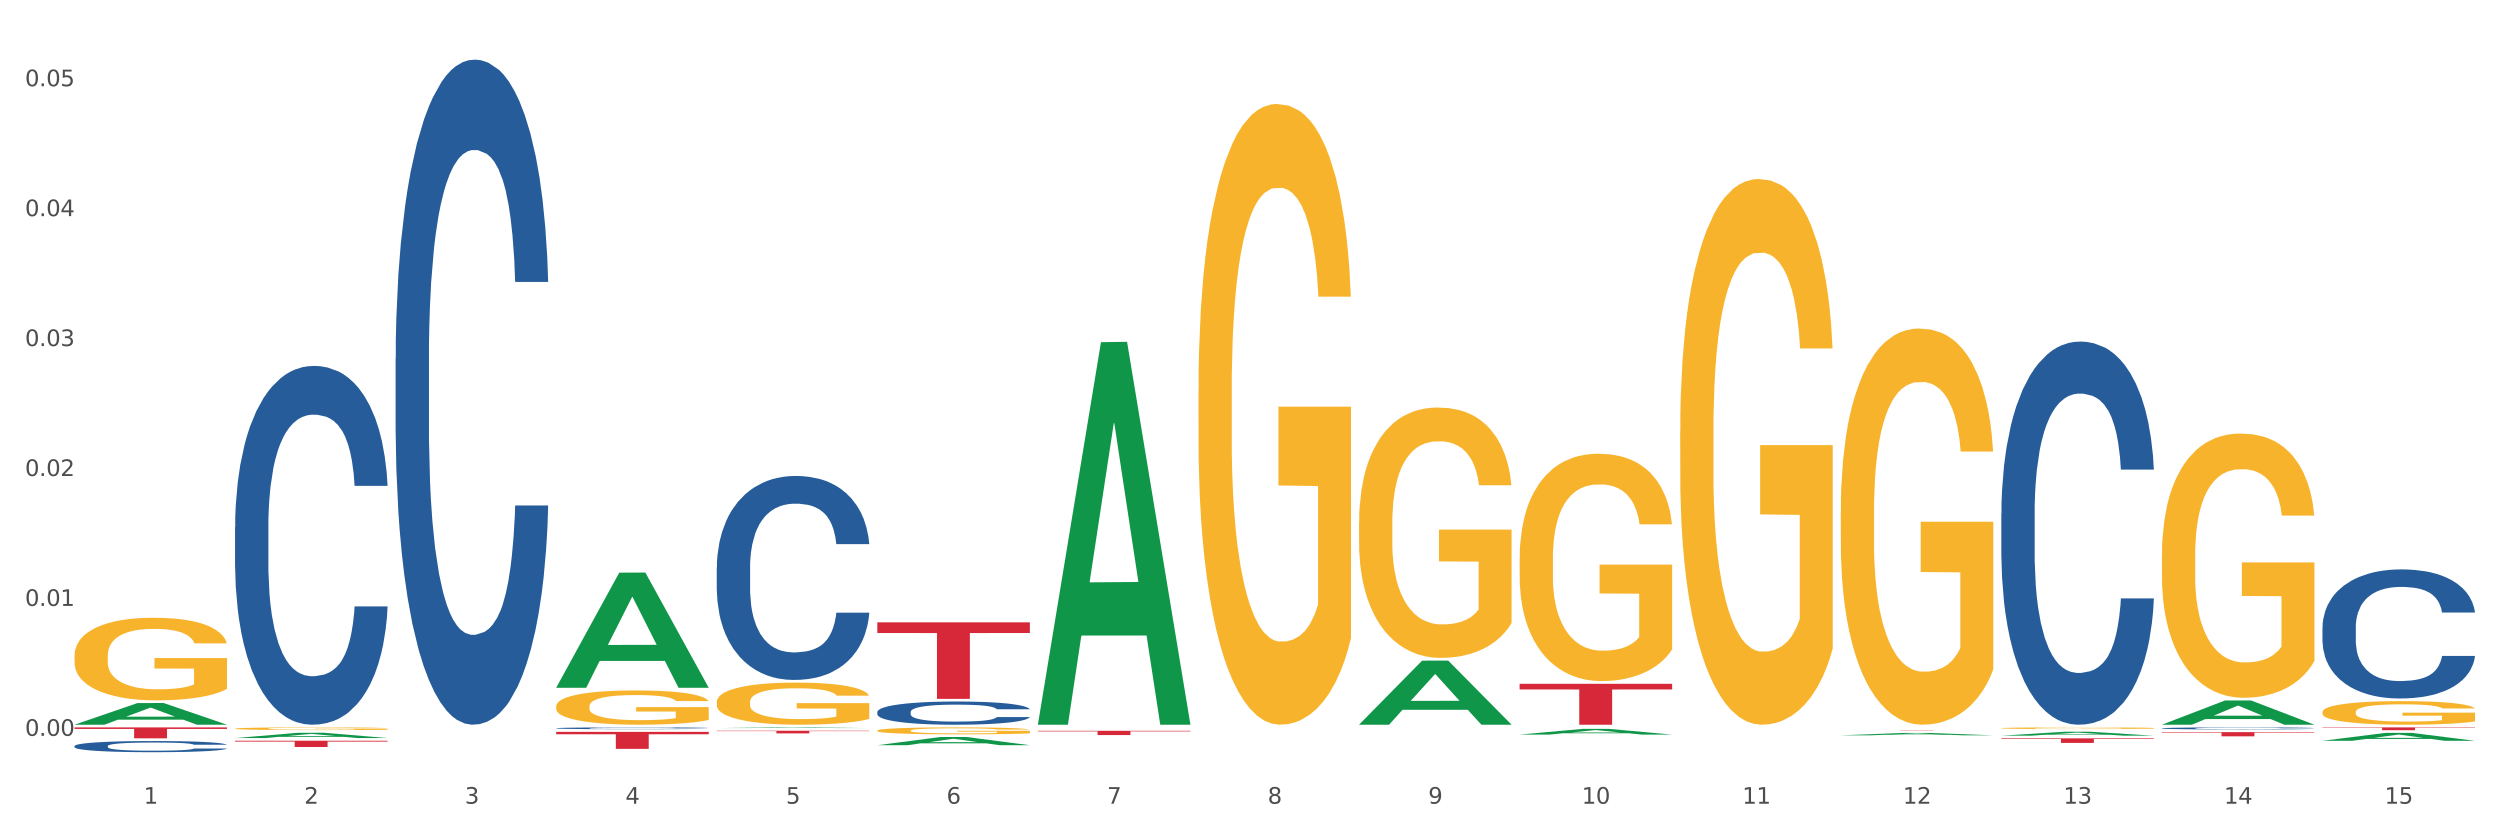 <?xml version="1.0" encoding="utf-8" standalone="no"?>
<!DOCTYPE svg PUBLIC "-//W3C//DTD SVG 1.1//EN"
  "http://www.w3.org/Graphics/SVG/1.1/DTD/svg11.dtd">
<svg xmlns:xlink="http://www.w3.org/1999/xlink" width="1080pt" height="360pt" viewBox="0 0 1080 360" xmlns="http://www.w3.org/2000/svg" version="1.1">
 <rect x="0" y="0" width="1080" height="360" fill="#333333" stroke="none"/>
 <defs>
  <style type="text/css">*{stroke-linejoin: round; stroke-linecap: butt}</style>
 </defs>
 <g id="figure_1">
  <g id="patch_1">
   <path d="M 0 360 
L 1080 360 
L 1080 0 
L 0 0 
z
" style="fill: #ffffff; stroke: #ffffff; stroke-linejoin: miter"/>
  </g>
  <g id="axes_1">
   <g id="matplotlib.axis_1">
    <g id="xtick_1">
     <g id="text_1">
      <!-- 1 -->
      <g style="fill: #4d4d4d" transform="translate(62.07 347.204) scale(0.096 -0.096)">
       <defs>
        <path id="DejaVuSans-31" d="M 794 531 
L 1825 531 
L 1825 4091 
L 703 3866 
L 703 4441 
L 1819 4666 
L 2450 4666 
L 2450 531 
L 3481 531 
L 3481 0 
L 794 0 
L 794 531 
z
" transform="scale(0.016)"/>
       </defs>
       <use xlink:href="#DejaVuSans-31"/>
      </g>
     </g>
    </g>
    <g id="xtick_2">
     <g id="text_2">
      <!-- 2 -->
      <g style="fill: #4d4d4d" transform="translate(131.436 347.204) scale(0.096 -0.096)">
       <defs>
        <path id="DejaVuSans-32" d="M 1228 531 
L 3431 531 
L 3431 0 
L 469 0 
L 469 531 
Q 828 903 1448 1529 
Q 2069 2156 2228 2338 
Q 2531 2678 2651 2914 
Q 2772 3150 2772 3378 
Q 2772 3750 2511 3984 
Q 2250 4219 1831 4219 
Q 1534 4219 1204 4116 
Q 875 4013 500 3803 
L 500 4441 
Q 881 4594 1212 4672 
Q 1544 4750 1819 4750 
Q 2544 4750 2975 4387 
Q 3406 4025 3406 3419 
Q 3406 3131 3298 2873 
Q 3191 2616 2906 2266 
Q 2828 2175 2409 1742 
Q 1991 1309 1228 531 
z
" transform="scale(0.016)"/>
       </defs>
       <use xlink:href="#DejaVuSans-32"/>
      </g>
     </g>
    </g>
    <g id="xtick_3">
     <g id="text_3">
      <!-- 3 -->
      <g style="fill: #4d4d4d" transform="translate(200.802 347.204) scale(0.096 -0.096)">
       <defs>
        <path id="DejaVuSans-33" d="M 2597 2516 
Q 3050 2419 3304 2112 
Q 3559 1806 3559 1356 
Q 3559 666 3084 287 
Q 2609 -91 1734 -91 
Q 1441 -91 1130 -33 
Q 819 25 488 141 
L 488 750 
Q 750 597 1062 519 
Q 1375 441 1716 441 
Q 2309 441 2620 675 
Q 2931 909 2931 1356 
Q 2931 1769 2642 2001 
Q 2353 2234 1838 2234 
L 1294 2234 
L 1294 2753 
L 1863 2753 
Q 2328 2753 2575 2939 
Q 2822 3125 2822 3475 
Q 2822 3834 2567 4026 
Q 2313 4219 1838 4219 
Q 1578 4219 1281 4162 
Q 984 4106 628 3988 
L 628 4550 
Q 988 4650 1302 4700 
Q 1616 4750 1894 4750 
Q 2613 4750 3031 4423 
Q 3450 4097 3450 3541 
Q 3450 3153 3228 2886 
Q 3006 2619 2597 2516 
z
" transform="scale(0.016)"/>
       </defs>
       <use xlink:href="#DejaVuSans-33"/>
      </g>
     </g>
    </g>
    <g id="xtick_4">
     <g id="text_4">
      <!-- 4 -->
      <g style="fill: #4d4d4d" transform="translate(270.169 347.204) scale(0.096 -0.096)">
       <defs>
        <path id="DejaVuSans-34" d="M 2419 4116 
L 825 1625 
L 2419 1625 
L 2419 4116 
z
M 2253 4666 
L 3047 4666 
L 3047 1625 
L 3713 1625 
L 3713 1100 
L 3047 1100 
L 3047 0 
L 2419 0 
L 2419 1100 
L 313 1100 
L 313 1709 
L 2253 4666 
z
" transform="scale(0.016)"/>
       </defs>
       <use xlink:href="#DejaVuSans-34"/>
      </g>
     </g>
    </g>
    <g id="xtick_5">
     <g id="text_5">
      <!-- 5 -->
      <g style="fill: #4d4d4d" transform="translate(339.535 347.204) scale(0.096 -0.096)">
       <defs>
        <path id="DejaVuSans-35" d="M 691 4666 
L 3169 4666 
L 3169 4134 
L 1269 4134 
L 1269 2991 
Q 1406 3038 1543 3061 
Q 1681 3084 1819 3084 
Q 2600 3084 3056 2656 
Q 3513 2228 3513 1497 
Q 3513 744 3044 326 
Q 2575 -91 1722 -91 
Q 1428 -91 1123 -41 
Q 819 9 494 109 
L 494 744 
Q 775 591 1075 516 
Q 1375 441 1709 441 
Q 2250 441 2565 725 
Q 2881 1009 2881 1497 
Q 2881 1984 2565 2268 
Q 2250 2553 1709 2553 
Q 1456 2553 1204 2497 
Q 953 2441 691 2322 
L 691 4666 
z
" transform="scale(0.016)"/>
       </defs>
       <use xlink:href="#DejaVuSans-35"/>
      </g>
     </g>
    </g>
    <g id="xtick_6">
     <g id="text_6">
      <!-- 6 -->
      <g style="fill: #4d4d4d" transform="translate(408.901 347.204) scale(0.096 -0.096)">
       <defs>
        <path id="DejaVuSans-36" d="M 2113 2584 
Q 1688 2584 1439 2293 
Q 1191 2003 1191 1497 
Q 1191 994 1439 701 
Q 1688 409 2113 409 
Q 2538 409 2786 701 
Q 3034 994 3034 1497 
Q 3034 2003 2786 2293 
Q 2538 2584 2113 2584 
z
M 3366 4563 
L 3366 3988 
Q 3128 4100 2886 4159 
Q 2644 4219 2406 4219 
Q 1781 4219 1451 3797 
Q 1122 3375 1075 2522 
Q 1259 2794 1537 2939 
Q 1816 3084 2150 3084 
Q 2853 3084 3261 2657 
Q 3669 2231 3669 1497 
Q 3669 778 3244 343 
Q 2819 -91 2113 -91 
Q 1303 -91 875 529 
Q 447 1150 447 2328 
Q 447 3434 972 4092 
Q 1497 4750 2381 4750 
Q 2619 4750 2861 4703 
Q 3103 4656 3366 4563 
z
" transform="scale(0.016)"/>
       </defs>
       <use xlink:href="#DejaVuSans-36"/>
      </g>
     </g>
    </g>
    <g id="xtick_7">
     <g id="text_7">
      <!-- 7 -->
      <g style="fill: #4d4d4d" transform="translate(478.267 347.204) scale(0.096 -0.096)">
       <defs>
        <path id="DejaVuSans-37" d="M 525 4666 
L 3525 4666 
L 3525 4397 
L 1831 0 
L 1172 0 
L 2766 4134 
L 525 4134 
L 525 4666 
z
" transform="scale(0.016)"/>
       </defs>
       <use xlink:href="#DejaVuSans-37"/>
      </g>
     </g>
    </g>
    <g id="xtick_8">
     <g id="text_8">
      <!-- 8 -->
      <g style="fill: #4d4d4d" transform="translate(547.634 347.204) scale(0.096 -0.096)">
       <defs>
        <path id="DejaVuSans-38" d="M 2034 2216 
Q 1584 2216 1326 1975 
Q 1069 1734 1069 1313 
Q 1069 891 1326 650 
Q 1584 409 2034 409 
Q 2484 409 2743 651 
Q 3003 894 3003 1313 
Q 3003 1734 2745 1975 
Q 2488 2216 2034 2216 
z
M 1403 2484 
Q 997 2584 770 2862 
Q 544 3141 544 3541 
Q 544 4100 942 4425 
Q 1341 4750 2034 4750 
Q 2731 4750 3128 4425 
Q 3525 4100 3525 3541 
Q 3525 3141 3298 2862 
Q 3072 2584 2669 2484 
Q 3125 2378 3379 2068 
Q 3634 1759 3634 1313 
Q 3634 634 3220 271 
Q 2806 -91 2034 -91 
Q 1263 -91 848 271 
Q 434 634 434 1313 
Q 434 1759 690 2068 
Q 947 2378 1403 2484 
z
M 1172 3481 
Q 1172 3119 1398 2916 
Q 1625 2713 2034 2713 
Q 2441 2713 2670 2916 
Q 2900 3119 2900 3481 
Q 2900 3844 2670 4047 
Q 2441 4250 2034 4250 
Q 1625 4250 1398 4047 
Q 1172 3844 1172 3481 
z
" transform="scale(0.016)"/>
       </defs>
       <use xlink:href="#DejaVuSans-38"/>
      </g>
     </g>
    </g>
    <g id="xtick_9">
     <g id="text_9">
      <!-- 9 -->
      <g style="fill: #4d4d4d" transform="translate(617 347.204) scale(0.096 -0.096)">
       <defs>
        <path id="DejaVuSans-39" d="M 703 97 
L 703 672 
Q 941 559 1184 500 
Q 1428 441 1663 441 
Q 2288 441 2617 861 
Q 2947 1281 2994 2138 
Q 2813 1869 2534 1725 
Q 2256 1581 1919 1581 
Q 1219 1581 811 2004 
Q 403 2428 403 3163 
Q 403 3881 828 4315 
Q 1253 4750 1959 4750 
Q 2769 4750 3195 4129 
Q 3622 3509 3622 2328 
Q 3622 1225 3098 567 
Q 2575 -91 1691 -91 
Q 1453 -91 1209 -44 
Q 966 3 703 97 
z
M 1959 2075 
Q 2384 2075 2632 2365 
Q 2881 2656 2881 3163 
Q 2881 3666 2632 3958 
Q 2384 4250 1959 4250 
Q 1534 4250 1286 3958 
Q 1038 3666 1038 3163 
Q 1038 2656 1286 2365 
Q 1534 2075 1959 2075 
z
" transform="scale(0.016)"/>
       </defs>
       <use xlink:href="#DejaVuSans-39"/>
      </g>
     </g>
    </g>
    <g id="xtick_10">
     <g id="text_10">
      <!-- 10 -->
      <g style="fill: #4d4d4d" transform="translate(683.312 347.204) scale(0.096 -0.096)">
       <defs>
        <path id="DejaVuSans-30" d="M 2034 4250 
Q 1547 4250 1301 3770 
Q 1056 3291 1056 2328 
Q 1056 1369 1301 889 
Q 1547 409 2034 409 
Q 2525 409 2770 889 
Q 3016 1369 3016 2328 
Q 3016 3291 2770 3770 
Q 2525 4250 2034 4250 
z
M 2034 4750 
Q 2819 4750 3233 4129 
Q 3647 3509 3647 2328 
Q 3647 1150 3233 529 
Q 2819 -91 2034 -91 
Q 1250 -91 836 529 
Q 422 1150 422 2328 
Q 422 3509 836 4129 
Q 1250 4750 2034 4750 
z
" transform="scale(0.016)"/>
       </defs>
       <use xlink:href="#DejaVuSans-31"/>
       <use xlink:href="#DejaVuSans-30" transform="translate(63.623 0)"/>
      </g>
     </g>
    </g>
    <g id="xtick_11">
     <g id="text_11">
      <!-- 11 -->
      <g style="fill: #4d4d4d" transform="translate(752.678 347.204) scale(0.096 -0.096)">
       <use xlink:href="#DejaVuSans-31"/>
       <use xlink:href="#DejaVuSans-31" transform="translate(63.623 0)"/>
      </g>
     </g>
    </g>
    <g id="xtick_12">
     <g id="text_12">
      <!-- 12 -->
      <g style="fill: #4d4d4d" transform="translate(822.044 347.204) scale(0.096 -0.096)">
       <use xlink:href="#DejaVuSans-31"/>
       <use xlink:href="#DejaVuSans-32" transform="translate(63.623 0)"/>
      </g>
     </g>
    </g>
    <g id="xtick_13">
     <g id="text_13">
      <!-- 13 -->
      <g style="fill: #4d4d4d" transform="translate(891.411 347.204) scale(0.096 -0.096)">
       <use xlink:href="#DejaVuSans-31"/>
       <use xlink:href="#DejaVuSans-33" transform="translate(63.623 0)"/>
      </g>
     </g>
    </g>
    <g id="xtick_14">
     <g id="text_14">
      <!-- 14 -->
      <g style="fill: #4d4d4d" transform="translate(960.777 347.204) scale(0.096 -0.096)">
       <use xlink:href="#DejaVuSans-31"/>
       <use xlink:href="#DejaVuSans-34" transform="translate(63.623 0)"/>
      </g>
     </g>
    </g>
    <g id="xtick_15">
     <g id="text_15">
      <!-- 15 -->
      <g style="fill: #4d4d4d" transform="translate(1030.143 347.204) scale(0.096 -0.096)">
       <use xlink:href="#DejaVuSans-31"/>
       <use xlink:href="#DejaVuSans-35" transform="translate(63.623 0)"/>
      </g>
     </g>
    </g>
    <g id="xtick_16"/>
    <g id="xtick_17"/>
    <g id="xtick_18"/>
    <g id="xtick_19"/>
    <g id="xtick_20"/>
    <g id="xtick_21"/>
    <g id="xtick_22"/>
    <g id="xtick_23"/>
    <g id="xtick_24"/>
    <g id="xtick_25"/>
    <g id="xtick_26"/>
    <g id="xtick_27"/>
    <g id="xtick_28"/>
    <g id="xtick_29"/>
   </g>
   <g id="matplotlib.axis_2">
    <g id="ytick_1">
     <g id="text_16">
      <!-- 0.00 -->
      <g style="fill: #4d4d4d" transform="translate(10.8 317.879) scale(0.096 -0.096)">
       <defs>
        <path id="DejaVuSans-2e" d="M 684 794 
L 1344 794 
L 1344 0 
L 684 0 
L 684 794 
z
" transform="scale(0.016)"/>
       </defs>
       <use xlink:href="#DejaVuSans-30"/>
       <use xlink:href="#DejaVuSans-2e" transform="translate(63.623 0)"/>
       <use xlink:href="#DejaVuSans-30" transform="translate(95.41 0)"/>
       <use xlink:href="#DejaVuSans-30" transform="translate(159.033 0)"/>
      </g>
     </g>
    </g>
    <g id="ytick_2">
     <g id="text_17">
      <!-- 0.01 -->
      <g style="fill: #4d4d4d" transform="translate(10.8 261.754) scale(0.096 -0.096)">
       <use xlink:href="#DejaVuSans-30"/>
       <use xlink:href="#DejaVuSans-2e" transform="translate(63.623 0)"/>
       <use xlink:href="#DejaVuSans-30" transform="translate(95.41 0)"/>
       <use xlink:href="#DejaVuSans-31" transform="translate(159.033 0)"/>
      </g>
     </g>
    </g>
    <g id="ytick_3">
     <g id="text_18">
      <!-- 0.02 -->
      <g style="fill: #4d4d4d" transform="translate(10.8 205.629) scale(0.096 -0.096)">
       <use xlink:href="#DejaVuSans-30"/>
       <use xlink:href="#DejaVuSans-2e" transform="translate(63.623 0)"/>
       <use xlink:href="#DejaVuSans-30" transform="translate(95.41 0)"/>
       <use xlink:href="#DejaVuSans-32" transform="translate(159.033 0)"/>
      </g>
     </g>
    </g>
    <g id="ytick_4">
     <g id="text_19">
      <!-- 0.03 -->
      <g style="fill: #4d4d4d" transform="translate(10.8 149.504) scale(0.096 -0.096)">
       <use xlink:href="#DejaVuSans-30"/>
       <use xlink:href="#DejaVuSans-2e" transform="translate(63.623 0)"/>
       <use xlink:href="#DejaVuSans-30" transform="translate(95.41 0)"/>
       <use xlink:href="#DejaVuSans-33" transform="translate(159.033 0)"/>
      </g>
     </g>
    </g>
    <g id="ytick_5">
     <g id="text_20">
      <!-- 0.04 -->
      <g style="fill: #4d4d4d" transform="translate(10.8 93.379) scale(0.096 -0.096)">
       <use xlink:href="#DejaVuSans-30"/>
       <use xlink:href="#DejaVuSans-2e" transform="translate(63.623 0)"/>
       <use xlink:href="#DejaVuSans-30" transform="translate(95.41 0)"/>
       <use xlink:href="#DejaVuSans-34" transform="translate(159.033 0)"/>
      </g>
     </g>
    </g>
    <g id="ytick_6">
     <g id="text_21">
      <!-- 0.05 -->
      <g style="fill: #4d4d4d" transform="translate(10.8 37.254) scale(0.096 -0.096)">
       <use xlink:href="#DejaVuSans-30"/>
       <use xlink:href="#DejaVuSans-2e" transform="translate(63.623 0)"/>
       <use xlink:href="#DejaVuSans-30" transform="translate(95.41 0)"/>
       <use xlink:href="#DejaVuSans-35" transform="translate(159.033 0)"/>
      </g>
     </g>
    </g>
    <g id="ytick_7"/>
    <g id="ytick_8"/>
    <g id="ytick_9"/>
    <g id="ytick_10"/>
    <g id="ytick_11"/>
   </g>
   <g id="PolyCollection_1">
    <path d="M 32.175 313.06 
L 32.243 313.051 
L 59.417 303.715 
L 70.695 303.707 
L 98.073 313.077 
L 85.029 313.077 
L 79.119 310.895 
L 51.061 310.895 
L 50.857 310.931 
L 45.151 313.077 
L 32.175 313.077 
L 32.175 313.06 
L 54.594 309.593 
L 75.586 309.584 
L 65.192 305.704 
L 65.056 305.686 
L 64.92 305.713 
L 54.526 309.584 
L 54.594 309.593 
L 32.175 313.06 
z
" clip-path="url(#pae6c2d40dd)" style="fill: #109648"/>
    <path d="M 864.57 318.97 
L 930.468 318.97 
L 930.468 319.244 
L 904.546 319.245 
L 904.546 320.939 
L 890.335 320.939 
L 890.335 319.245 
L 864.57 319.244 
L 864.57 318.972 
L 864.57 318.97 
z
" clip-path="url(#pae6c2d40dd)" style="fill: #d62839"/>
    <path d="M 795.203 315.351 
L 861.101 315.351 
L 861.101 315.369 
L 835.179 315.37 
L 835.179 315.483 
L 820.969 315.483 
L 820.969 315.37 
L 795.203 315.369 
L 795.203 315.351 
L 795.203 315.351 
z
" clip-path="url(#pae6c2d40dd)" style="fill: #d62839"/>
    <path d="M 656.471 295.39 
L 722.369 295.39 
L 722.369 297.848 
L 696.447 297.865 
L 696.447 313.077 
L 682.237 313.077 
L 682.237 297.865 
L 656.471 297.848 
L 656.471 295.407 
L 656.471 295.39 
z
" clip-path="url(#pae6c2d40dd)" style="fill: #d62839"/>
    <path d="M 448.372 315.717 
L 514.27 315.717 
L 514.27 315.973 
L 488.348 315.975 
L 488.348 317.558 
L 474.138 317.558 
L 474.138 315.975 
L 448.372 315.973 
L 448.372 315.719 
L 448.372 315.717 
z
" clip-path="url(#pae6c2d40dd)" style="fill: #d62839"/>
    <path d="M 379.006 268.857 
L 444.904 268.857 
L 444.904 273.449 
L 418.982 273.48 
L 418.982 301.902 
L 404.772 301.902 
L 404.772 273.48 
L 379.006 273.449 
L 379.006 268.888 
L 379.006 268.857 
z
" clip-path="url(#pae6c2d40dd)" style="fill: #d62839"/>
    <path d="M 309.64 315.688 
L 375.538 315.688 
L 375.538 315.846 
L 349.616 315.847 
L 349.616 316.829 
L 335.406 316.829 
L 335.406 315.847 
L 309.64 315.846 
L 309.64 315.689 
L 309.64 315.688 
z
" clip-path="url(#pae6c2d40dd)" style="fill: #d62839"/>
    <path d="M 101.541 314.772 
L 101.619 314.771 
L 101.619 314.732 
L 101.775 314.699 
L 102.553 314.619 
L 103.72 314.553 
L 104.575 314.518 
L 105.431 314.489 
L 106.443 314.46 
L 107.688 314.43 
L 109.944 314.386 
L 111.344 314.364 
L 113.056 314.34 
L 116.168 314.306 
L 118.424 314.287 
L 120.758 314.271 
L 124.57 314.252 
L 127.06 314.243 
L 129.705 314.237 
L 132.895 314.232 
L 135.307 314.231 
L 140.598 314.235 
L 145.11 314.244 
L 147.289 314.252 
L 150.089 314.264 
L 151.568 314.273 
L 153.979 314.29 
L 156.469 314.313 
L 158.181 314.332 
L 160.748 314.368 
L 162.693 314.404 
L 164.483 314.449 
L 165.416 314.48 
L 166.117 314.509 
L 166.739 314.542 
L 167.361 314.595 
L 153.357 314.595 
L 152.812 314.557 
L 151.957 314.522 
L 150.712 314.488 
L 149.623 314.466 
L 147.755 314.44 
L 146.044 314.423 
L 144.254 314.41 
L 142.076 314.399 
L 140.364 314.394 
L 137.952 314.389 
L 133.206 314.391 
L 130.017 314.399 
L 127.838 314.41 
L 126.438 314.419 
L 125.193 314.43 
L 123.792 314.445 
L 122.159 314.467 
L 120.992 314.488 
L 119.825 314.513 
L 118.891 314.539 
L 118.035 314.569 
L 117.335 314.601 
L 116.79 314.634 
L 116.324 314.675 
L 115.935 314.742 
L 115.935 314.888 
L 116.09 314.921 
L 116.479 314.965 
L 116.946 314.998 
L 117.724 315.038 
L 118.424 315.065 
L 119.747 315.103 
L 121.225 315.135 
L 122.392 315.155 
L 123.559 315.173 
L 125.582 315.196 
L 127.838 315.215 
L 129.783 315.227 
L 132.428 315.238 
L 134.218 315.242 
L 135.774 315.244 
L 139.586 315.244 
L 142.309 315.241 
L 145.343 315.233 
L 147.678 315.224 
L 149.623 315.212 
L 151.801 315.193 
L 153.201 315.175 
L 153.201 314.951 
L 136.085 314.95 
L 136.085 314.802 
L 167.439 314.802 
L 167.439 315.238 
L 166.117 315.26 
L 164.638 315.28 
L 163.082 315.299 
L 160.748 315.321 
L 157.947 315.342 
L 155.458 315.357 
L 152.812 315.37 
L 149.7 315.382 
L 145.655 315.393 
L 143.165 315.397 
L 140.053 315.4 
L 136.396 315.401 
L 133.206 315.399 
L 130.094 315.394 
L 126.827 315.384 
L 123.637 315.37 
L 121.225 315.356 
L 118.813 315.339 
L 116.246 315.317 
L 114.223 315.295 
L 112.667 315.276 
L 110.955 315.252 
L 109.088 315.22 
L 107.688 315.191 
L 106.443 315.161 
L 105.12 315.122 
L 104.186 315.089 
L 103.253 315.048 
L 102.708 315.017 
L 102.086 314.968 
L 101.619 314.901 
L 101.541 314.772 
z
" clip-path="url(#pae6c2d40dd)" style="fill: #f7b32b"/>
    <path d="M 101.541 320.002 
L 167.439 320.002 
L 167.439 320.377 
L 141.517 320.38 
L 141.517 322.706 
L 127.307 322.706 
L 127.307 320.38 
L 101.541 320.377 
L 101.541 320.004 
L 101.541 320.002 
z
" clip-path="url(#pae6c2d40dd)" style="fill: #d62839"/>
    <path d="M 32.175 314.231 
L 98.073 314.231 
L 98.073 314.89 
L 72.151 314.894 
L 72.151 318.971 
L 57.941 318.971 
L 57.941 314.894 
L 32.175 314.89 
L 32.175 314.236 
L 32.175 314.231 
z
" clip-path="url(#pae6c2d40dd)" style="fill: #d62839"/>
    <path d="M 32.175 322.293 
L 32.253 322.288 
L 32.253 322.165 
L 32.487 321.998 
L 33.343 321.689 
L 34.434 321.456 
L 36.303 321.183 
L 37.316 321.068 
L 38.64 320.94 
L 41.366 320.733 
L 44.482 320.557 
L 46.663 320.46 
L 48.299 320.398 
L 51.96 320.288 
L 54.063 320.24 
L 56.244 320.2 
L 58.114 320.174 
L 61.229 320.143 
L 63.722 320.13 
L 66.604 320.125 
L 69.019 320.13 
L 72.212 320.147 
L 76.886 320.2 
L 78.677 320.231 
L 81.092 320.284 
L 83.585 320.354 
L 85.61 320.425 
L 87.947 320.526 
L 90.361 320.658 
L 92.698 320.826 
L 94.334 320.98 
L 95.658 321.143 
L 96.827 321.341 
L 97.683 321.557 
L 98.073 321.738 
L 83.818 321.738 
L 83.429 321.575 
L 82.65 321.398 
L 81.871 321.28 
L 81.014 321.183 
L 79.69 321.072 
L 78.522 321.002 
L 76.574 320.918 
L 74.783 320.865 
L 73.303 320.835 
L 71.511 320.808 
L 67.694 320.782 
L 64.968 320.782 
L 63.255 320.791 
L 61.151 320.813 
L 59.36 320.843 
L 57.257 320.896 
L 55.621 320.954 
L 53.985 321.028 
L 53.05 321.081 
L 51.648 321.178 
L 50.714 321.258 
L 49.467 321.394 
L 48.766 321.491 
L 47.52 321.742 
L 46.975 321.927 
L 46.741 322.055 
L 46.585 322.196 
L 46.585 322.883 
L 47.053 323.192 
L 47.442 323.324 
L 48.065 323.474 
L 49.234 323.667 
L 50.947 323.857 
L 52.739 323.993 
L 54.219 324.077 
L 55.621 324.139 
L 57.023 324.187 
L 58.737 324.231 
L 60.139 324.258 
L 62.242 324.284 
L 64.734 324.297 
L 66.682 324.297 
L 70.654 324.275 
L 72.446 324.253 
L 74.16 324.223 
L 76.029 324.174 
L 77.509 324.121 
L 78.366 324.082 
L 79.768 323.998 
L 80.858 323.91 
L 81.793 323.808 
L 82.416 323.72 
L 83.117 323.588 
L 83.663 323.438 
L 83.818 323.359 
L 98.073 323.359 
L 97.761 323.518 
L 97.216 323.672 
L 96.126 323.879 
L 95.269 323.998 
L 93.945 324.143 
L 92.542 324.267 
L 90.595 324.403 
L 88.804 324.505 
L 86.934 324.593 
L 84.909 324.672 
L 81.248 324.782 
L 79.924 324.813 
L 77.12 324.866 
L 74.939 324.897 
L 71.745 324.927 
L 68.473 324.945 
L 65.046 324.95 
L 62.008 324.941 
L 58.659 324.914 
L 56.556 324.888 
L 54.219 324.848 
L 51.493 324.786 
L 48.922 324.712 
L 46.507 324.623 
L 44.248 324.522 
L 42.145 324.408 
L 39.419 324.218 
L 37.394 324.033 
L 35.914 323.861 
L 34.901 323.716 
L 33.889 323.531 
L 33.343 323.403 
L 32.487 323.095 
L 32.175 322.808 
L 32.175 322.293 
z
" clip-path="url(#pae6c2d40dd)" style="fill: #255c99"/>
    <path d="M 101.541 227.719 
L 101.619 227.577 
L 101.619 223.614 
L 101.853 218.235 
L 102.71 208.326 
L 103.8 200.823 
L 105.67 192.047 
L 106.682 188.366 
L 108.006 184.261 
L 110.733 177.608 
L 113.848 171.946 
L 116.029 168.831 
L 117.665 166.85 
L 121.326 163.311 
L 123.429 161.754 
L 125.61 160.48 
L 127.48 159.63 
L 130.595 158.639 
L 133.088 158.215 
L 135.97 158.073 
L 138.385 158.215 
L 141.578 158.781 
L 146.252 160.48 
L 148.044 161.471 
L 150.458 163.169 
L 152.951 165.434 
L 154.976 167.699 
L 157.313 170.955 
L 159.728 175.201 
L 162.064 180.581 
L 163.7 185.535 
L 165.024 190.773 
L 166.193 197.143 
L 167.05 204.079 
L 167.439 209.883 
L 153.185 209.883 
L 152.795 204.645 
L 152.016 198.983 
L 151.237 195.161 
L 150.38 192.047 
L 149.056 188.508 
L 147.888 186.243 
L 145.941 183.553 
L 144.149 181.855 
L 142.669 180.864 
L 140.877 180.014 
L 137.061 179.165 
L 134.334 179.165 
L 132.621 179.448 
L 130.518 180.156 
L 128.726 181.147 
L 126.623 182.846 
L 124.987 184.686 
L 123.351 187.092 
L 122.417 188.791 
L 121.015 191.905 
L 120.08 194.453 
L 118.834 198.841 
L 118.133 201.956 
L 116.886 210.024 
L 116.341 215.97 
L 116.107 220.075 
L 115.952 224.605 
L 115.952 246.687 
L 116.419 256.596 
L 116.808 260.843 
L 117.431 265.656 
L 118.6 271.885 
L 120.314 277.971 
L 122.105 282.36 
L 123.585 285.049 
L 124.987 287.031 
L 126.389 288.588 
L 128.103 290.004 
L 129.505 290.853 
L 131.608 291.702 
L 134.101 292.127 
L 136.048 292.127 
L 140.021 291.419 
L 141.812 290.712 
L 143.526 289.721 
L 145.395 288.164 
L 146.875 286.465 
L 147.732 285.191 
L 149.134 282.501 
L 150.225 279.67 
L 151.159 276.414 
L 151.783 273.583 
L 152.484 269.337 
L 153.029 264.524 
L 153.185 261.976 
L 167.439 261.976 
L 167.128 267.072 
L 166.582 272.026 
L 165.492 278.679 
L 164.635 282.501 
L 163.311 287.173 
L 161.909 291.136 
L 159.961 295.524 
L 158.17 298.78 
L 156.3 301.611 
L 154.275 304.159 
L 150.614 307.698 
L 149.29 308.689 
L 146.486 310.388 
L 144.305 311.379 
L 141.111 312.37 
L 137.84 312.936 
L 134.412 313.077 
L 131.374 312.794 
L 128.025 311.945 
L 125.922 311.096 
L 123.585 309.822 
L 120.859 307.84 
L 118.288 305.433 
L 115.874 302.602 
L 113.615 299.346 
L 111.512 295.666 
L 108.785 289.579 
L 106.76 283.634 
L 105.28 278.113 
L 104.267 273.442 
L 103.255 267.496 
L 102.71 263.391 
L 101.853 253.482 
L 101.541 244.281 
L 101.541 227.719 
z
" clip-path="url(#pae6c2d40dd)" style="fill: #255c99"/>
    <path d="M 170.907 154.856 
L 170.985 154.593 
L 170.985 147.246 
L 171.219 137.276 
L 172.076 118.908 
L 173.166 105.002 
L 175.036 88.733 
L 176.048 81.911 
L 177.373 74.302 
L 180.099 61.969 
L 183.215 51.474 
L 185.396 45.701 
L 187.031 42.028 
L 190.692 35.468 
L 192.796 32.582 
L 194.977 30.22 
L 196.846 28.646 
L 199.962 26.809 
L 202.454 26.022 
L 205.336 25.759 
L 207.751 26.022 
L 210.945 27.071 
L 215.618 30.22 
L 217.41 32.057 
L 219.825 35.206 
L 222.317 39.404 
L 224.342 43.602 
L 226.679 49.637 
L 229.094 57.509 
L 231.431 67.48 
L 233.066 76.663 
L 234.391 86.372 
L 235.559 98.179 
L 236.416 111.037 
L 236.805 121.795 
L 222.551 121.795 
L 222.161 112.086 
L 221.382 101.59 
L 220.604 94.506 
L 219.747 88.733 
L 218.422 82.174 
L 217.254 77.975 
L 215.307 72.99 
L 213.515 69.841 
L 212.035 68.004 
L 210.244 66.43 
L 206.427 64.856 
L 203.701 64.856 
L 201.987 65.381 
L 199.884 66.692 
L 198.092 68.529 
L 195.989 71.678 
L 194.353 75.089 
L 192.718 79.55 
L 191.783 82.698 
L 190.381 88.471 
L 189.446 93.194 
L 188.2 101.328 
L 187.499 107.101 
L 186.252 122.057 
L 185.707 133.077 
L 185.474 140.687 
L 185.318 149.083 
L 185.318 190.016 
L 185.785 208.384 
L 186.175 216.255 
L 186.798 225.177 
L 187.966 236.722 
L 189.68 248.005 
L 191.471 256.139 
L 192.951 261.124 
L 194.353 264.798 
L 195.755 267.684 
L 197.469 270.308 
L 198.871 271.882 
L 200.974 273.456 
L 203.467 274.244 
L 205.414 274.244 
L 209.387 272.932 
L 211.178 271.62 
L 212.892 269.783 
L 214.761 266.897 
L 216.241 263.748 
L 217.098 261.386 
L 218.5 256.401 
L 219.591 251.153 
L 220.526 245.118 
L 221.149 239.87 
L 221.85 231.999 
L 222.395 223.077 
L 222.551 218.354 
L 236.805 218.354 
L 236.494 227.8 
L 235.949 236.984 
L 234.858 249.316 
L 234.001 256.401 
L 232.677 265.06 
L 231.275 272.407 
L 229.328 280.541 
L 227.536 286.576 
L 225.667 291.824 
L 223.641 296.547 
L 219.98 303.107 
L 218.656 304.943 
L 215.852 308.092 
L 213.671 309.929 
L 210.477 311.765 
L 207.206 312.815 
L 203.779 313.077 
L 200.741 312.553 
L 197.391 310.978 
L 195.288 309.404 
L 192.951 307.042 
L 190.225 303.369 
L 187.655 298.908 
L 185.24 293.661 
L 182.981 287.626 
L 180.878 280.803 
L 178.152 269.521 
L 176.126 258.5 
L 174.646 248.267 
L 173.634 239.608 
L 172.621 228.588 
L 172.076 220.978 
L 171.219 202.611 
L 170.907 185.556 
L 170.907 154.856 
z
" clip-path="url(#pae6c2d40dd)" style="fill: #255c99"/>
    <path d="M 240.274 314.585 
L 240.352 314.585 
L 240.352 314.564 
L 240.585 314.537 
L 241.442 314.487 
L 242.533 314.449 
L 244.402 314.404 
L 245.415 314.385 
L 246.739 314.364 
L 249.465 314.331 
L 252.581 314.302 
L 254.762 314.286 
L 256.398 314.276 
L 260.059 314.258 
L 262.162 314.25 
L 264.343 314.244 
L 266.212 314.239 
L 269.328 314.234 
L 271.821 314.232 
L 274.703 314.231 
L 277.117 314.232 
L 280.311 314.235 
L 284.985 314.244 
L 286.776 314.249 
L 289.191 314.257 
L 291.683 314.269 
L 293.709 314.28 
L 296.045 314.297 
L 298.46 314.318 
L 300.797 314.346 
L 302.433 314.371 
L 303.757 314.398 
L 304.925 314.43 
L 305.782 314.465 
L 306.172 314.495 
L 291.917 314.495 
L 291.528 314.468 
L 290.749 314.439 
L 289.97 314.42 
L 289.113 314.404 
L 287.789 314.386 
L 286.62 314.374 
L 284.673 314.361 
L 282.881 314.352 
L 281.401 314.347 
L 279.61 314.343 
L 275.793 314.339 
L 273.067 314.339 
L 271.353 314.34 
L 269.25 314.344 
L 267.458 314.349 
L 265.355 314.357 
L 263.72 314.367 
L 262.084 314.379 
L 261.149 314.387 
L 259.747 314.403 
L 258.812 314.416 
L 257.566 314.439 
L 256.865 314.454 
L 255.619 314.495 
L 255.073 314.526 
L 254.84 314.546 
L 254.684 314.569 
L 254.684 314.682 
L 255.151 314.732 
L 255.541 314.754 
L 256.164 314.778 
L 257.332 314.81 
L 259.046 314.841 
L 260.838 314.863 
L 262.318 314.877 
L 263.72 314.887 
L 265.122 314.895 
L 266.835 314.902 
L 268.237 314.906 
L 270.341 314.91 
L 272.833 314.913 
L 274.78 314.913 
L 278.753 314.909 
L 280.545 314.905 
L 282.258 314.9 
L 284.128 314.892 
L 285.608 314.884 
L 286.465 314.877 
L 287.867 314.864 
L 288.957 314.849 
L 289.892 314.833 
L 290.515 314.818 
L 291.216 314.797 
L 291.761 314.772 
L 291.917 314.759 
L 306.172 314.759 
L 305.86 314.785 
L 305.315 314.81 
L 304.224 314.844 
L 303.367 314.864 
L 302.043 314.887 
L 300.641 314.908 
L 298.694 314.93 
L 296.902 314.946 
L 295.033 314.961 
L 293.008 314.974 
L 289.347 314.992 
L 288.022 314.997 
L 285.218 315.005 
L 283.037 315.01 
L 279.844 315.015 
L 276.572 315.018 
L 273.145 315.019 
L 270.107 315.018 
L 266.757 315.013 
L 264.654 315.009 
L 262.318 315.003 
L 259.591 314.992 
L 257.021 314.98 
L 254.606 314.966 
L 252.347 314.949 
L 250.244 314.931 
L 247.518 314.9 
L 245.493 314.869 
L 244.013 314.841 
L 243 314.818 
L 241.987 314.787 
L 241.442 314.767 
L 240.585 314.716 
L 240.274 314.669 
L 240.274 314.585 
z
" clip-path="url(#pae6c2d40dd)" style="fill: #255c99"/>
    <path d="M 309.64 245.208 
L 309.718 245.128 
L 309.718 242.874 
L 309.951 239.816 
L 310.808 234.183 
L 311.899 229.917 
L 313.768 224.928 
L 314.781 222.835 
L 316.105 220.501 
L 318.831 216.719 
L 321.947 213.5 
L 324.128 211.729 
L 325.764 210.603 
L 329.425 208.591 
L 331.528 207.705 
L 333.709 206.981 
L 335.578 206.498 
L 338.694 205.935 
L 341.187 205.693 
L 344.069 205.613 
L 346.484 205.693 
L 349.677 206.015 
L 354.351 206.981 
L 356.142 207.544 
L 358.557 208.51 
L 361.05 209.798 
L 363.075 211.085 
L 365.412 212.936 
L 367.826 215.351 
L 370.163 218.409 
L 371.799 221.226 
L 373.123 224.203 
L 374.291 227.825 
L 375.148 231.768 
L 375.538 235.068 
L 361.283 235.068 
L 360.894 232.09 
L 360.115 228.871 
L 359.336 226.698 
L 358.479 224.928 
L 357.155 222.916 
L 355.987 221.628 
L 354.039 220.099 
L 352.248 219.133 
L 350.768 218.57 
L 348.976 218.087 
L 345.159 217.604 
L 342.433 217.604 
L 340.719 217.765 
L 338.616 218.168 
L 336.825 218.731 
L 334.722 219.697 
L 333.086 220.743 
L 331.45 222.111 
L 330.515 223.077 
L 329.113 224.847 
L 328.179 226.296 
L 326.932 228.791 
L 326.231 230.561 
L 324.985 235.148 
L 324.44 238.529 
L 324.206 240.862 
L 324.05 243.438 
L 324.05 255.992 
L 324.518 261.626 
L 324.907 264.04 
L 325.53 266.776 
L 326.699 270.317 
L 328.412 273.778 
L 330.204 276.273 
L 331.684 277.802 
L 333.086 278.929 
L 334.488 279.814 
L 336.202 280.619 
L 337.604 281.102 
L 339.707 281.584 
L 342.199 281.826 
L 344.147 281.826 
L 348.119 281.424 
L 349.911 281.021 
L 351.624 280.458 
L 353.494 279.573 
L 354.974 278.607 
L 355.831 277.882 
L 357.233 276.353 
L 358.323 274.744 
L 359.258 272.893 
L 359.881 271.283 
L 360.582 268.869 
L 361.127 266.133 
L 361.283 264.684 
L 375.538 264.684 
L 375.226 267.581 
L 374.681 270.398 
L 373.59 274.18 
L 372.734 276.353 
L 371.409 279.009 
L 370.007 281.263 
L 368.06 283.757 
L 366.268 285.608 
L 364.399 287.218 
L 362.374 288.667 
L 358.713 290.679 
L 357.389 291.242 
L 354.584 292.208 
L 352.403 292.771 
L 349.21 293.334 
L 345.938 293.656 
L 342.511 293.737 
L 339.473 293.576 
L 336.124 293.093 
L 334.021 292.61 
L 331.684 291.886 
L 328.957 290.759 
L 326.387 289.391 
L 323.972 287.781 
L 321.713 285.93 
L 319.61 283.838 
L 316.884 280.377 
L 314.859 276.997 
L 313.379 273.859 
L 312.366 271.203 
L 311.354 267.823 
L 310.808 265.489 
L 309.951 259.855 
L 309.64 254.624 
L 309.64 245.208 
z
" clip-path="url(#pae6c2d40dd)" style="fill: #255c99"/>
    <path d="M 379.006 307.559 
L 379.084 307.55 
L 379.084 307.293 
L 379.318 306.946 
L 380.175 306.305 
L 381.265 305.82 
L 383.134 305.252 
L 384.147 305.014 
L 385.471 304.749 
L 388.198 304.319 
L 391.313 303.953 
L 393.494 303.751 
L 395.13 303.623 
L 398.791 303.394 
L 400.894 303.294 
L 403.075 303.211 
L 404.945 303.157 
L 408.06 303.092 
L 410.553 303.065 
L 413.435 303.056 
L 415.85 303.065 
L 419.043 303.102 
L 423.717 303.211 
L 425.509 303.276 
L 427.923 303.385 
L 430.416 303.532 
L 432.441 303.678 
L 434.778 303.889 
L 437.193 304.163 
L 439.529 304.511 
L 441.165 304.831 
L 442.489 305.17 
L 443.658 305.582 
L 444.515 306.03 
L 444.904 306.406 
L 430.65 306.406 
L 430.26 306.067 
L 429.481 305.701 
L 428.702 305.454 
L 427.845 305.252 
L 426.521 305.024 
L 425.353 304.877 
L 423.405 304.703 
L 421.614 304.593 
L 420.134 304.529 
L 418.342 304.474 
L 414.526 304.42 
L 411.799 304.42 
L 410.086 304.438 
L 407.982 304.484 
L 406.191 304.548 
L 404.088 304.657 
L 402.452 304.776 
L 400.816 304.932 
L 399.882 305.042 
L 398.479 305.243 
L 397.545 305.408 
L 396.298 305.692 
L 395.597 305.893 
L 394.351 306.415 
L 393.806 306.799 
L 393.572 307.064 
L 393.416 307.357 
L 393.416 308.785 
L 393.884 309.426 
L 394.273 309.7 
L 394.896 310.011 
L 396.065 310.414 
L 397.778 310.808 
L 399.57 311.091 
L 401.05 311.265 
L 402.452 311.393 
L 403.854 311.494 
L 405.568 311.586 
L 406.97 311.641 
L 409.073 311.695 
L 411.566 311.723 
L 413.513 311.723 
L 417.485 311.677 
L 419.277 311.631 
L 420.991 311.567 
L 422.86 311.467 
L 424.34 311.357 
L 425.197 311.274 
L 426.599 311.101 
L 427.69 310.918 
L 428.624 310.707 
L 429.247 310.524 
L 429.948 310.249 
L 430.494 309.938 
L 430.65 309.774 
L 444.904 309.774 
L 444.592 310.103 
L 444.047 310.423 
L 442.957 310.853 
L 442.1 311.101 
L 440.776 311.403 
L 439.374 311.659 
L 437.426 311.943 
L 435.635 312.153 
L 433.765 312.336 
L 431.74 312.501 
L 428.079 312.73 
L 426.755 312.794 
L 423.951 312.904 
L 421.77 312.968 
L 418.576 313.032 
L 415.304 313.068 
L 411.877 313.077 
L 408.839 313.059 
L 405.49 313.004 
L 403.387 312.949 
L 401.05 312.867 
L 398.324 312.739 
L 395.753 312.583 
L 393.339 312.4 
L 391.08 312.19 
L 388.976 311.952 
L 386.25 311.558 
L 384.225 311.174 
L 382.745 310.817 
L 381.732 310.515 
L 380.72 310.13 
L 380.175 309.865 
L 379.318 309.224 
L 379.006 308.63 
L 379.006 307.559 
z
" clip-path="url(#pae6c2d40dd)" style="fill: #255c99"/>
    <path d="M 864.57 221.926 
L 864.648 221.775 
L 864.648 217.542 
L 864.881 211.798 
L 865.738 201.216 
L 866.829 193.205 
L 868.698 183.833 
L 869.711 179.902 
L 871.035 175.519 
L 873.761 168.414 
L 876.877 162.367 
L 879.058 159.042 
L 880.694 156.925 
L 884.355 153.146 
L 886.458 151.484 
L 888.639 150.123 
L 890.508 149.216 
L 893.624 148.158 
L 896.117 147.704 
L 898.999 147.553 
L 901.413 147.704 
L 904.607 148.309 
L 909.281 150.123 
L 911.072 151.181 
L 913.487 152.995 
L 915.979 155.414 
L 918.005 157.832 
L 920.341 161.309 
L 922.756 165.844 
L 925.093 171.588 
L 926.729 176.879 
L 928.053 182.472 
L 929.221 189.274 
L 930.078 196.681 
L 930.468 202.879 
L 916.213 202.879 
L 915.824 197.286 
L 915.045 191.24 
L 914.266 187.158 
L 913.409 183.833 
L 912.085 180.053 
L 910.916 177.635 
L 908.969 174.763 
L 907.177 172.949 
L 905.697 171.891 
L 903.906 170.984 
L 900.089 170.077 
L 897.363 170.077 
L 895.649 170.379 
L 893.546 171.135 
L 891.754 172.193 
L 889.651 174.007 
L 888.016 175.972 
L 886.38 178.542 
L 885.445 180.356 
L 884.043 183.681 
L 883.108 186.402 
L 881.862 191.088 
L 881.161 194.414 
L 879.915 203.03 
L 879.369 209.379 
L 879.136 213.763 
L 878.98 218.6 
L 878.98 242.182 
L 879.447 252.763 
L 879.837 257.298 
L 880.46 262.438 
L 881.628 269.089 
L 883.342 275.589 
L 885.134 280.275 
L 886.614 283.147 
L 888.016 285.263 
L 889.418 286.926 
L 891.131 288.438 
L 892.533 289.345 
L 894.637 290.252 
L 897.129 290.705 
L 899.076 290.705 
L 903.049 289.949 
L 904.841 289.194 
L 906.554 288.135 
L 908.424 286.473 
L 909.904 284.659 
L 910.76 283.298 
L 912.163 280.426 
L 913.253 277.403 
L 914.188 273.926 
L 914.811 270.903 
L 915.512 266.368 
L 916.057 261.228 
L 916.213 258.507 
L 930.468 258.507 
L 930.156 263.949 
L 929.611 269.24 
L 928.52 276.345 
L 927.663 280.426 
L 926.339 285.415 
L 924.937 289.647 
L 922.99 294.333 
L 921.198 297.81 
L 919.329 300.833 
L 917.304 303.554 
L 913.643 307.333 
L 912.318 308.391 
L 909.514 310.205 
L 907.333 311.263 
L 904.14 312.322 
L 900.868 312.926 
L 897.441 313.077 
L 894.403 312.775 
L 891.053 311.868 
L 888.95 310.961 
L 886.614 309.601 
L 883.887 307.484 
L 881.317 304.915 
L 878.902 301.891 
L 876.643 298.415 
L 874.54 294.484 
L 871.814 287.984 
L 869.789 281.635 
L 868.309 275.74 
L 867.296 270.752 
L 866.283 264.403 
L 865.738 260.019 
L 864.881 249.438 
L 864.57 239.612 
L 864.57 221.926 
z
" clip-path="url(#pae6c2d40dd)" style="fill: #255c99"/>
    <path d="M 933.936 314.629 
L 934.014 314.628 
L 934.014 314.605 
L 934.247 314.575 
L 935.104 314.518 
L 936.195 314.475 
L 938.064 314.425 
L 939.077 314.404 
L 940.401 314.381 
L 943.127 314.343 
L 946.243 314.311 
L 948.424 314.293 
L 950.06 314.281 
L 953.721 314.261 
L 955.824 314.252 
L 958.005 314.245 
L 959.874 314.24 
L 962.99 314.235 
L 965.483 314.232 
L 968.365 314.231 
L 970.779 314.232 
L 973.973 314.235 
L 978.647 314.245 
L 980.438 314.251 
L 982.853 314.26 
L 985.346 314.273 
L 987.371 314.286 
L 989.708 314.305 
L 992.122 314.329 
L 994.459 314.36 
L 996.095 314.388 
L 997.419 314.418 
L 998.587 314.454 
L 999.444 314.494 
L 999.834 314.527 
L 985.579 314.527 
L 985.19 314.497 
L 984.411 314.465 
L 983.632 314.443 
L 982.775 314.425 
L 981.451 314.405 
L 980.283 314.392 
L 978.335 314.377 
L 976.544 314.367 
L 975.064 314.361 
L 973.272 314.357 
L 969.455 314.352 
L 966.729 314.352 
L 965.015 314.353 
L 962.912 314.357 
L 961.121 314.363 
L 959.018 314.373 
L 957.382 314.383 
L 955.746 314.397 
L 954.811 314.407 
L 953.409 314.424 
L 952.475 314.439 
L 951.228 314.464 
L 950.527 314.482 
L 949.281 314.528 
L 948.736 314.562 
L 948.502 314.585 
L 948.346 314.611 
L 948.346 314.737 
L 948.814 314.794 
L 949.203 314.818 
L 949.826 314.845 
L 950.995 314.881 
L 952.708 314.916 
L 954.5 314.941 
L 955.98 314.956 
L 957.382 314.967 
L 958.784 314.976 
L 960.498 314.984 
L 961.9 314.989 
L 964.003 314.994 
L 966.495 314.996 
L 968.443 314.996 
L 972.415 314.992 
L 974.207 314.988 
L 975.92 314.983 
L 977.79 314.974 
L 979.27 314.964 
L 980.127 314.957 
L 981.529 314.941 
L 982.619 314.925 
L 983.554 314.907 
L 984.177 314.891 
L 984.878 314.866 
L 985.423 314.839 
L 985.579 314.824 
L 999.834 314.824 
L 999.522 314.853 
L 998.977 314.882 
L 997.886 314.92 
L 997.03 314.941 
L 995.705 314.968 
L 994.303 314.991 
L 992.356 315.016 
L 990.564 315.034 
L 988.695 315.05 
L 986.67 315.065 
L 983.009 315.085 
L 981.685 315.091 
L 978.88 315.101 
L 976.699 315.106 
L 973.506 315.112 
L 970.234 315.115 
L 966.807 315.116 
L 963.769 315.114 
L 960.42 315.109 
L 958.317 315.105 
L 955.98 315.097 
L 953.253 315.086 
L 950.683 315.072 
L 948.268 315.056 
L 946.009 315.038 
L 943.906 315.017 
L 941.18 314.982 
L 939.155 314.948 
L 937.675 314.916 
L 936.662 314.89 
L 935.65 314.856 
L 935.104 314.832 
L 934.247 314.776 
L 933.936 314.723 
L 933.936 314.629 
z
" clip-path="url(#pae6c2d40dd)" style="fill: #255c99"/>
    <path d="M 1003.302 271.036 
L 1003.38 270.985 
L 1003.38 269.559 
L 1003.614 267.623 
L 1004.47 264.059 
L 1005.561 261.359 
L 1007.43 258.202 
L 1008.443 256.878 
L 1009.767 255.401 
L 1012.494 253.007 
L 1015.609 250.97 
L 1017.79 249.85 
L 1019.426 249.137 
L 1023.087 247.864 
L 1025.19 247.304 
L 1027.371 246.845 
L 1029.241 246.54 
L 1032.356 246.183 
L 1034.849 246.03 
L 1037.731 245.979 
L 1040.146 246.03 
L 1043.339 246.234 
L 1048.013 246.845 
L 1049.805 247.202 
L 1052.219 247.813 
L 1054.712 248.628 
L 1056.737 249.443 
L 1059.074 250.614 
L 1061.489 252.142 
L 1063.825 254.077 
L 1065.461 255.859 
L 1066.785 257.744 
L 1067.954 260.035 
L 1068.811 262.531 
L 1069.2 264.619 
L 1054.945 264.619 
L 1054.556 262.734 
L 1053.777 260.697 
L 1052.998 259.322 
L 1052.141 258.202 
L 1050.817 256.929 
L 1049.649 256.114 
L 1047.701 255.146 
L 1045.91 254.535 
L 1044.43 254.179 
L 1042.638 253.873 
L 1038.822 253.568 
L 1036.095 253.568 
L 1034.382 253.669 
L 1032.278 253.924 
L 1030.487 254.281 
L 1028.384 254.892 
L 1026.748 255.554 
L 1025.112 256.42 
L 1024.178 257.031 
L 1022.775 258.151 
L 1021.841 259.068 
L 1020.594 260.646 
L 1019.893 261.767 
L 1018.647 264.67 
L 1018.102 266.809 
L 1017.868 268.286 
L 1017.712 269.915 
L 1017.712 277.86 
L 1018.18 281.425 
L 1018.569 282.953 
L 1019.192 284.684 
L 1020.361 286.925 
L 1022.074 289.115 
L 1023.866 290.693 
L 1025.346 291.661 
L 1026.748 292.374 
L 1028.15 292.934 
L 1029.864 293.444 
L 1031.266 293.749 
L 1033.369 294.055 
L 1035.862 294.207 
L 1037.809 294.207 
L 1041.781 293.953 
L 1043.573 293.698 
L 1045.287 293.342 
L 1047.156 292.781 
L 1048.636 292.17 
L 1049.493 291.712 
L 1050.895 290.744 
L 1051.986 289.726 
L 1052.92 288.555 
L 1053.543 287.536 
L 1054.244 286.008 
L 1054.79 284.277 
L 1054.945 283.36 
L 1069.2 283.36 
L 1068.888 285.193 
L 1068.343 286.976 
L 1067.253 289.369 
L 1066.396 290.744 
L 1065.072 292.425 
L 1063.67 293.851 
L 1061.722 295.43 
L 1059.931 296.601 
L 1058.061 297.62 
L 1056.036 298.536 
L 1052.375 299.809 
L 1051.051 300.166 
L 1048.247 300.777 
L 1046.066 301.134 
L 1042.872 301.49 
L 1039.6 301.694 
L 1036.173 301.745 
L 1033.135 301.643 
L 1029.786 301.337 
L 1027.683 301.032 
L 1025.346 300.573 
L 1022.62 299.86 
L 1020.049 298.995 
L 1017.634 297.976 
L 1015.376 296.805 
L 1013.272 295.481 
L 1010.546 293.291 
L 1008.521 291.152 
L 1007.041 289.166 
L 1006.028 287.485 
L 1005.016 285.346 
L 1004.47 283.869 
L 1003.614 280.304 
L 1003.302 276.994 
L 1003.302 271.036 
z
" clip-path="url(#pae6c2d40dd)" style="fill: #255c99"/>
    <path d="M 1003.302 307.602 
L 1003.38 307.593 
L 1003.38 307.258 
L 1003.535 306.97 
L 1004.314 306.273 
L 1005.481 305.697 
L 1006.336 305.39 
L 1007.192 305.139 
L 1008.204 304.888 
L 1009.448 304.628 
L 1011.705 304.246 
L 1013.105 304.051 
L 1014.817 303.847 
L 1017.929 303.549 
L 1020.185 303.382 
L 1022.519 303.242 
L 1026.331 303.075 
L 1028.821 303.001 
L 1031.466 302.945 
L 1034.656 302.908 
L 1037.068 302.899 
L 1042.358 302.926 
L 1046.871 303.01 
L 1049.049 303.075 
L 1051.85 303.187 
L 1053.328 303.261 
L 1055.74 303.41 
L 1058.23 303.605 
L 1059.942 303.772 
L 1062.509 304.088 
L 1064.454 304.404 
L 1066.244 304.795 
L 1067.177 305.064 
L 1067.877 305.315 
L 1068.5 305.604 
L 1069.122 306.059 
L 1055.118 306.059 
L 1054.573 305.734 
L 1053.717 305.427 
L 1052.473 305.13 
L 1051.383 304.944 
L 1049.516 304.711 
L 1047.805 304.562 
L 1046.015 304.451 
L 1043.837 304.358 
L 1042.125 304.312 
L 1039.713 304.274 
L 1034.967 304.284 
L 1031.777 304.358 
L 1029.599 304.451 
L 1028.199 304.535 
L 1026.954 304.628 
L 1025.553 304.758 
L 1023.919 304.953 
L 1022.752 305.13 
L 1021.585 305.353 
L 1020.652 305.576 
L 1019.796 305.836 
L 1019.096 306.115 
L 1018.551 306.403 
L 1018.084 306.756 
L 1017.695 307.342 
L 1017.695 308.615 
L 1017.851 308.904 
L 1018.24 309.285 
L 1018.707 309.573 
L 1019.485 309.917 
L 1020.185 310.149 
L 1021.508 310.484 
L 1022.986 310.763 
L 1024.153 310.939 
L 1025.32 311.088 
L 1027.343 311.293 
L 1029.599 311.46 
L 1031.544 311.562 
L 1034.189 311.655 
L 1035.979 311.692 
L 1037.535 311.711 
L 1041.347 311.711 
L 1044.07 311.683 
L 1047.104 311.618 
L 1049.438 311.534 
L 1051.383 311.432 
L 1053.562 311.265 
L 1054.962 311.107 
L 1054.962 309.164 
L 1037.846 309.155 
L 1037.846 307.863 
L 1069.2 307.863 
L 1069.2 311.655 
L 1067.877 311.85 
L 1066.399 312.027 
L 1064.843 312.185 
L 1062.509 312.38 
L 1059.708 312.566 
L 1057.219 312.696 
L 1054.573 312.808 
L 1051.461 312.91 
L 1047.416 313.003 
L 1044.926 313.04 
L 1041.814 313.068 
L 1038.157 313.077 
L 1034.967 313.059 
L 1031.855 313.012 
L 1028.588 312.929 
L 1025.398 312.808 
L 1022.986 312.687 
L 1020.574 312.538 
L 1018.007 312.343 
L 1015.984 312.157 
L 1014.428 311.99 
L 1012.716 311.776 
L 1010.849 311.497 
L 1009.448 311.246 
L 1008.204 310.986 
L 1006.881 310.651 
L 1005.947 310.363 
L 1005.014 310.001 
L 1004.469 309.731 
L 1003.847 309.313 
L 1003.38 308.727 
L 1003.302 307.602 
z
" clip-path="url(#pae6c2d40dd)" style="fill: #f7b32b"/>
    <path d="M 933.936 240.042 
L 934.014 239.938 
L 934.014 236.185 
L 934.169 232.953 
L 934.947 225.134 
L 936.114 218.67 
L 936.97 215.23 
L 937.826 212.415 
L 938.837 209.6 
L 940.082 206.681 
L 942.338 202.407 
L 943.739 200.217 
L 945.45 197.924 
L 948.563 194.588 
L 950.819 192.711 
L 953.153 191.147 
L 956.965 189.271 
L 959.455 188.437 
L 962.1 187.811 
L 965.29 187.394 
L 967.702 187.29 
L 972.992 187.603 
L 977.505 188.541 
L 979.683 189.271 
L 982.484 190.522 
L 983.962 191.356 
L 986.374 193.024 
L 988.864 195.213 
L 990.575 197.09 
L 993.143 200.634 
L 995.088 204.179 
L 996.877 208.558 
L 997.811 211.581 
L 998.511 214.396 
L 999.134 217.628 
L 999.756 222.736 
L 985.752 222.736 
L 985.207 219.087 
L 984.351 215.647 
L 983.106 212.311 
L 982.017 210.226 
L 980.15 207.619 
L 978.438 205.951 
L 976.649 204.7 
L 974.47 203.658 
L 972.759 203.136 
L 970.347 202.719 
L 965.601 202.824 
L 962.411 203.658 
L 960.233 204.7 
L 958.832 205.638 
L 957.588 206.681 
L 956.187 208.141 
L 954.553 210.33 
L 953.386 212.311 
L 952.219 214.813 
L 951.286 217.315 
L 950.43 220.234 
L 949.73 223.361 
L 949.185 226.593 
L 948.718 230.555 
L 948.329 237.123 
L 948.329 251.405 
L 948.485 254.637 
L 948.874 258.912 
L 949.341 262.143 
L 950.119 266.001 
L 950.819 268.607 
L 952.141 272.36 
L 953.62 275.488 
L 954.787 277.469 
L 955.954 279.137 
L 957.977 281.43 
L 960.233 283.307 
L 962.178 284.454 
L 964.823 285.496 
L 966.613 285.913 
L 968.169 286.122 
L 971.981 286.122 
L 974.704 285.809 
L 977.738 285.079 
L 980.072 284.141 
L 982.017 282.994 
L 984.196 281.117 
L 985.596 279.345 
L 985.596 257.556 
L 968.48 257.452 
L 968.48 242.961 
L 999.834 242.961 
L 999.834 285.496 
L 998.511 287.685 
L 997.033 289.666 
L 995.477 291.439 
L 993.143 293.628 
L 990.342 295.713 
L 987.852 297.172 
L 985.207 298.423 
L 982.095 299.57 
L 978.049 300.613 
L 975.56 301.03 
L 972.448 301.343 
L 968.791 301.447 
L 965.601 301.238 
L 962.489 300.717 
L 959.221 299.779 
L 956.032 298.423 
L 953.62 297.068 
L 951.208 295.4 
L 948.64 293.211 
L 946.618 291.126 
L 945.061 289.249 
L 943.35 286.851 
L 941.483 283.724 
L 940.082 280.909 
L 938.837 277.99 
L 937.515 274.237 
L 936.581 271.005 
L 935.648 266.939 
L 935.103 263.916 
L 934.48 259.224 
L 934.014 252.656 
L 933.936 240.042 
z
" clip-path="url(#pae6c2d40dd)" style="fill: #f7b32b"/>
    <path d="M 864.57 314.567 
L 864.647 314.566 
L 864.647 314.543 
L 864.803 314.522 
L 865.581 314.472 
L 866.748 314.431 
L 867.604 314.409 
L 868.46 314.391 
L 869.471 314.373 
L 870.716 314.355 
L 872.972 314.328 
L 874.373 314.314 
L 876.084 314.299 
L 879.196 314.278 
L 881.453 314.266 
L 883.787 314.256 
L 887.599 314.244 
L 890.089 314.239 
L 892.734 314.235 
L 895.924 314.232 
L 898.336 314.231 
L 903.626 314.233 
L 908.139 314.239 
L 910.317 314.244 
L 913.118 314.252 
L 914.596 314.257 
L 917.008 314.268 
L 919.498 314.282 
L 921.209 314.294 
L 923.777 314.316 
L 925.722 314.339 
L 927.511 314.367 
L 928.445 314.386 
L 929.145 314.404 
L 929.767 314.424 
L 930.39 314.457 
L 916.385 314.457 
L 915.841 314.434 
L 914.985 314.412 
L 913.74 314.391 
L 912.651 314.377 
L 910.784 314.361 
L 909.072 314.35 
L 907.283 314.342 
L 905.104 314.336 
L 903.393 314.332 
L 900.981 314.33 
L 896.235 314.33 
L 893.045 314.336 
L 890.867 314.342 
L 889.466 314.348 
L 888.221 314.355 
L 886.821 314.364 
L 885.187 314.378 
L 884.02 314.391 
L 882.853 314.407 
L 881.919 314.422 
L 881.064 314.441 
L 880.363 314.461 
L 879.819 314.482 
L 879.352 314.507 
L 878.963 314.549 
L 878.963 314.639 
L 879.119 314.66 
L 879.508 314.687 
L 879.974 314.708 
L 880.752 314.732 
L 881.453 314.749 
L 882.775 314.773 
L 884.253 314.793 
L 885.42 314.805 
L 886.587 314.816 
L 888.61 314.831 
L 890.867 314.843 
L 892.812 314.85 
L 895.457 314.856 
L 897.246 314.859 
L 898.802 314.86 
L 902.615 314.86 
L 905.338 314.858 
L 908.372 314.854 
L 910.706 314.848 
L 912.651 314.841 
L 914.829 314.829 
L 916.23 314.817 
L 916.23 314.679 
L 899.114 314.678 
L 899.114 314.586 
L 930.468 314.586 
L 930.468 314.856 
L 929.145 314.87 
L 927.667 314.883 
L 926.111 314.894 
L 923.777 314.908 
L 920.976 314.921 
L 918.486 314.931 
L 915.841 314.939 
L 912.729 314.946 
L 908.683 314.953 
L 906.193 314.955 
L 903.081 314.957 
L 899.425 314.958 
L 896.235 314.957 
L 893.123 314.953 
L 889.855 314.947 
L 886.665 314.939 
L 884.253 314.93 
L 881.842 314.919 
L 879.274 314.906 
L 877.251 314.892 
L 875.695 314.88 
L 873.984 314.865 
L 872.116 314.845 
L 870.716 314.827 
L 869.471 314.809 
L 868.149 314.785 
L 867.215 314.764 
L 866.281 314.738 
L 865.737 314.719 
L 865.114 314.689 
L 864.647 314.647 
L 864.57 314.567 
z
" clip-path="url(#pae6c2d40dd)" style="fill: #f7b32b"/>
    <path d="M 795.203 221.008 
L 795.281 220.851 
L 795.281 215.224 
L 795.437 210.378 
L 796.215 198.654 
L 797.382 188.963 
L 798.238 183.804 
L 799.094 179.584 
L 800.105 175.363 
L 801.35 170.987 
L 803.606 164.578 
L 805.006 161.295 
L 806.718 157.856 
L 809.83 152.854 
L 812.086 150.04 
L 814.42 147.696 
L 818.233 144.882 
L 820.722 143.631 
L 823.368 142.693 
L 826.557 142.068 
L 828.969 141.912 
L 834.26 142.381 
L 838.772 143.788 
L 840.951 144.882 
L 843.752 146.758 
L 845.23 148.008 
L 847.642 150.509 
L 850.131 153.792 
L 851.843 156.606 
L 854.41 161.92 
L 856.355 167.235 
L 858.145 173.8 
L 859.078 178.333 
L 859.779 182.554 
L 860.401 187.4 
L 861.024 195.059 
L 847.019 195.059 
L 846.475 189.588 
L 845.619 184.43 
L 844.374 179.428 
L 843.285 176.301 
L 841.418 172.393 
L 839.706 169.892 
L 837.916 168.017 
L 835.738 166.453 
L 834.026 165.672 
L 831.615 165.047 
L 826.869 165.203 
L 823.679 166.453 
L 821.5 168.017 
L 820.1 169.423 
L 818.855 170.987 
L 817.455 173.175 
L 815.821 176.458 
L 814.654 179.428 
L 813.487 183.179 
L 812.553 186.931 
L 811.697 191.308 
L 810.997 195.997 
L 810.453 200.843 
L 809.986 206.783 
L 809.597 216.631 
L 809.597 238.046 
L 809.752 242.892 
L 810.141 249.301 
L 810.608 254.146 
L 811.386 259.93 
L 812.086 263.838 
L 813.409 269.465 
L 814.887 274.155 
L 816.054 277.125 
L 817.221 279.626 
L 819.244 283.065 
L 821.5 285.879 
L 823.445 287.598 
L 826.091 289.161 
L 827.88 289.786 
L 829.436 290.099 
L 833.248 290.099 
L 835.971 289.63 
L 839.006 288.536 
L 841.34 287.129 
L 843.285 285.41 
L 845.463 282.596 
L 846.864 279.939 
L 846.864 247.269 
L 829.747 247.112 
L 829.747 225.384 
L 861.101 225.384 
L 861.101 289.161 
L 859.779 292.444 
L 858.3 295.414 
L 856.744 298.071 
L 854.41 301.354 
L 851.61 304.48 
L 849.12 306.669 
L 846.475 308.544 
L 843.363 310.264 
L 839.317 311.827 
L 836.827 312.452 
L 833.715 312.921 
L 830.059 313.077 
L 826.869 312.765 
L 823.757 311.983 
L 820.489 310.576 
L 817.299 308.544 
L 814.887 306.512 
L 812.475 304.011 
L 809.908 300.729 
L 807.885 297.602 
L 806.329 294.789 
L 804.617 291.193 
L 802.75 286.504 
L 801.35 282.283 
L 800.105 277.906 
L 798.782 272.279 
L 797.849 267.433 
L 796.915 261.337 
L 796.37 256.804 
L 795.748 249.77 
L 795.281 239.922 
L 795.203 221.008 
z
" clip-path="url(#pae6c2d40dd)" style="fill: #f7b32b"/>
    <path d="M 725.837 186.265 
L 725.915 186.05 
L 725.915 178.299 
L 726.071 171.625 
L 726.849 155.477 
L 728.016 142.128 
L 728.871 135.023 
L 729.727 129.21 
L 730.739 123.397 
L 731.984 117.369 
L 734.24 108.541 
L 735.64 104.02 
L 737.352 99.283 
L 740.464 92.394 
L 742.72 88.518 
L 745.054 85.289 
L 748.866 81.413 
L 751.356 79.691 
L 754.001 78.399 
L 757.191 77.538 
L 759.603 77.323 
L 764.894 77.969 
L 769.406 79.906 
L 771.585 81.413 
L 774.385 83.997 
L 775.864 85.719 
L 778.275 89.164 
L 780.765 93.686 
L 782.477 97.561 
L 785.044 104.881 
L 786.989 112.201 
L 788.779 121.244 
L 789.712 127.488 
L 790.412 133.301 
L 791.035 139.975 
L 791.657 150.525 
L 777.653 150.525 
L 777.108 142.99 
L 776.253 135.885 
L 775.008 128.995 
L 773.919 124.689 
L 772.051 119.306 
L 770.34 115.862 
L 768.55 113.278 
L 766.372 111.125 
L 764.66 110.048 
L 762.248 109.187 
L 757.502 109.403 
L 754.313 111.125 
L 752.134 113.278 
L 750.734 115.216 
L 749.489 117.369 
L 748.088 120.383 
L 746.455 124.904 
L 745.288 128.995 
L 744.121 134.162 
L 743.187 139.329 
L 742.331 145.358 
L 741.631 151.817 
L 741.086 158.491 
L 740.62 166.673 
L 740.23 180.237 
L 740.23 209.733 
L 740.386 216.407 
L 740.775 225.235 
L 741.242 231.909 
L 742.02 239.875 
L 742.72 245.258 
L 744.043 253.008 
L 745.521 259.467 
L 746.688 263.558 
L 747.855 267.003 
L 749.878 271.74 
L 752.134 275.615 
L 754.079 277.983 
L 756.724 280.136 
L 758.514 280.998 
L 760.07 281.428 
L 763.882 281.428 
L 766.605 280.782 
L 769.639 279.275 
L 771.974 277.337 
L 773.919 274.969 
L 776.097 271.094 
L 777.497 267.434 
L 777.497 222.436 
L 760.381 222.22 
L 760.381 192.293 
L 791.735 192.293 
L 791.735 280.136 
L 790.412 284.658 
L 788.934 288.748 
L 787.378 292.409 
L 785.044 296.93 
L 782.243 301.236 
L 779.754 304.25 
L 777.108 306.834 
L 773.996 309.202 
L 769.951 311.355 
L 767.461 312.216 
L 764.349 312.862 
L 760.692 313.077 
L 757.502 312.647 
L 754.39 311.57 
L 751.123 309.633 
L 747.933 306.834 
L 745.521 304.035 
L 743.109 300.59 
L 740.542 296.069 
L 738.519 291.763 
L 736.963 287.887 
L 735.251 282.935 
L 733.384 276.476 
L 731.984 270.663 
L 730.739 264.635 
L 729.416 256.884 
L 728.482 250.21 
L 727.549 241.813 
L 727.004 235.569 
L 726.382 225.88 
L 725.915 212.316 
L 725.837 186.265 
z
" clip-path="url(#pae6c2d40dd)" style="fill: #f7b32b"/>
    <path d="M 656.471 241.402 
L 656.549 241.312 
L 656.549 238.083 
L 656.704 235.302 
L 657.482 228.574 
L 658.649 223.013 
L 659.505 220.053 
L 660.361 217.631 
L 661.372 215.209 
L 662.617 212.697 
L 664.874 209.019 
L 666.274 207.136 
L 667.986 205.162 
L 671.098 202.292 
L 673.354 200.677 
L 675.688 199.332 
L 679.5 197.717 
L 681.99 196.999 
L 684.635 196.461 
L 687.825 196.102 
L 690.237 196.013 
L 695.527 196.282 
L 700.04 197.089 
L 702.218 197.717 
L 705.019 198.793 
L 706.497 199.511 
L 708.909 200.946 
L 711.399 202.83 
L 713.111 204.445 
L 715.678 207.494 
L 717.623 210.544 
L 719.412 214.312 
L 720.346 216.913 
L 721.046 219.335 
L 721.669 222.116 
L 722.291 226.511 
L 708.287 226.511 
L 707.742 223.372 
L 706.886 220.411 
L 705.642 217.541 
L 704.552 215.747 
L 702.685 213.504 
L 700.973 212.069 
L 699.184 210.993 
L 697.006 210.096 
L 695.294 209.647 
L 692.882 209.288 
L 688.136 209.378 
L 684.946 210.096 
L 682.768 210.993 
L 681.367 211.8 
L 680.123 212.697 
L 678.722 213.953 
L 677.088 215.837 
L 675.921 217.541 
L 674.754 219.694 
L 673.821 221.847 
L 672.965 224.358 
L 672.265 227.049 
L 671.72 229.83 
L 671.253 233.239 
L 670.864 238.89 
L 670.864 251.179 
L 671.02 253.96 
L 671.409 257.638 
L 671.876 260.419 
L 672.654 263.738 
L 673.354 265.98 
L 674.677 269.209 
L 676.155 271.901 
L 677.322 273.605 
L 678.489 275.04 
L 680.512 277.014 
L 682.768 278.628 
L 684.713 279.615 
L 687.358 280.512 
L 689.148 280.871 
L 690.704 281.05 
L 694.516 281.05 
L 697.239 280.781 
L 700.273 280.153 
L 702.607 279.346 
L 704.552 278.359 
L 706.731 276.744 
L 708.131 275.219 
L 708.131 256.472 
L 691.015 256.382 
L 691.015 243.913 
L 722.369 243.913 
L 722.369 280.512 
L 721.046 282.396 
L 719.568 284.1 
L 718.012 285.625 
L 715.678 287.509 
L 712.877 289.303 
L 710.387 290.559 
L 707.742 291.635 
L 704.63 292.622 
L 700.584 293.519 
L 698.095 293.878 
L 694.983 294.147 
L 691.326 294.236 
L 688.136 294.057 
L 685.024 293.608 
L 681.756 292.801 
L 678.567 291.635 
L 676.155 290.469 
L 673.743 289.034 
L 671.175 287.15 
L 669.153 285.356 
L 667.597 283.741 
L 665.885 281.678 
L 664.018 278.987 
L 662.617 276.565 
L 661.372 274.053 
L 660.05 270.824 
L 659.116 268.043 
L 658.183 264.545 
L 657.638 261.944 
L 657.016 257.907 
L 656.549 252.256 
L 656.471 241.402 
z
" clip-path="url(#pae6c2d40dd)" style="fill: #f7b32b"/>
    <path d="M 587.105 226.036 
L 587.183 225.937 
L 587.183 222.381 
L 587.338 219.319 
L 588.116 211.91 
L 589.283 205.785 
L 590.139 202.526 
L 590.995 199.858 
L 592.006 197.191 
L 593.251 194.425 
L 595.507 190.375 
L 596.908 188.301 
L 598.619 186.128 
L 601.731 182.967 
L 603.988 181.188 
L 606.322 179.707 
L 610.134 177.929 
L 612.624 177.138 
L 615.269 176.546 
L 618.459 176.151 
L 620.871 176.052 
L 626.161 176.348 
L 630.674 177.237 
L 632.852 177.929 
L 635.653 179.114 
L 637.131 179.904 
L 639.543 181.485 
L 642.033 183.559 
L 643.744 185.337 
L 646.312 188.696 
L 648.257 192.055 
L 650.046 196.203 
L 650.98 199.068 
L 651.68 201.735 
L 652.302 204.798 
L 652.925 209.638 
L 638.921 209.638 
L 638.376 206.18 
L 637.52 202.921 
L 636.275 199.76 
L 635.186 197.784 
L 633.319 195.314 
L 631.607 193.734 
L 629.818 192.548 
L 627.639 191.561 
L 625.928 191.067 
L 623.516 190.672 
L 618.77 190.77 
L 615.58 191.561 
L 613.402 192.548 
L 612.001 193.438 
L 610.756 194.425 
L 609.356 195.808 
L 607.722 197.883 
L 606.555 199.76 
L 605.388 202.13 
L 604.455 204.501 
L 603.599 207.267 
L 602.898 210.231 
L 602.354 213.293 
L 601.887 217.047 
L 601.498 223.27 
L 601.498 236.803 
L 601.654 239.865 
L 602.043 243.915 
L 602.509 246.978 
L 603.287 250.633 
L 603.988 253.102 
L 605.31 256.658 
L 606.789 259.622 
L 607.956 261.499 
L 609.123 263.079 
L 611.145 265.252 
L 613.402 267.031 
L 615.347 268.117 
L 617.992 269.105 
L 619.781 269.5 
L 621.337 269.698 
L 625.15 269.698 
L 627.873 269.401 
L 630.907 268.71 
L 633.241 267.821 
L 635.186 266.734 
L 637.365 264.956 
L 638.765 263.277 
L 638.765 242.631 
L 621.649 242.532 
L 621.649 228.802 
L 653.003 228.802 
L 653.003 269.105 
L 651.68 271.179 
L 650.202 273.056 
L 648.646 274.736 
L 646.312 276.81 
L 643.511 278.786 
L 641.021 280.169 
L 638.376 281.354 
L 635.264 282.441 
L 631.218 283.428 
L 628.729 283.824 
L 625.617 284.12 
L 621.96 284.219 
L 618.77 284.021 
L 615.658 283.527 
L 612.39 282.638 
L 609.2 281.354 
L 606.789 280.07 
L 604.377 278.489 
L 601.809 276.415 
L 599.786 274.439 
L 598.23 272.661 
L 596.519 270.389 
L 594.652 267.426 
L 593.251 264.759 
L 592.006 261.993 
L 590.684 258.436 
L 589.75 255.374 
L 588.816 251.522 
L 588.272 248.657 
L 587.649 244.212 
L 587.183 237.988 
L 587.105 226.036 
z
" clip-path="url(#pae6c2d40dd)" style="fill: #f7b32b"/>
    <path d="M 517.739 168.825 
L 517.816 168.58 
L 517.816 159.763 
L 517.972 152.171 
L 518.75 133.803 
L 519.917 118.618 
L 520.773 110.536 
L 521.629 103.924 
L 522.64 97.311 
L 523.885 90.454 
L 526.141 80.412 
L 527.542 75.269 
L 529.253 69.881 
L 532.365 62.044 
L 534.621 57.636 
L 536.956 53.962 
L 540.768 49.554 
L 543.257 47.594 
L 545.903 46.125 
L 549.093 45.145 
L 551.504 44.9 
L 556.795 45.635 
L 561.307 47.839 
L 563.486 49.554 
L 566.287 52.492 
L 567.765 54.452 
L 570.177 58.37 
L 572.666 63.513 
L 574.378 67.922 
L 576.946 76.249 
L 578.891 84.576 
L 580.68 94.862 
L 581.614 101.964 
L 582.314 108.577 
L 582.936 116.169 
L 583.559 128.17 
L 569.554 128.17 
L 569.01 119.598 
L 568.154 111.516 
L 566.909 103.679 
L 565.82 98.781 
L 563.953 92.658 
L 562.241 88.739 
L 560.452 85.8 
L 558.273 83.351 
L 556.562 82.127 
L 554.15 81.147 
L 549.404 81.392 
L 546.214 83.351 
L 544.035 85.8 
L 542.635 88.005 
L 541.39 90.454 
L 539.99 93.882 
L 538.356 99.026 
L 537.189 103.679 
L 536.022 109.557 
L 535.088 115.435 
L 534.232 122.292 
L 533.532 129.639 
L 532.988 137.232 
L 532.521 146.538 
L 532.132 161.968 
L 532.132 195.52 
L 532.287 203.113 
L 532.676 213.154 
L 533.143 220.746 
L 533.921 229.808 
L 534.621 235.931 
L 535.944 244.747 
L 537.422 252.095 
L 538.589 256.748 
L 539.756 260.667 
L 541.779 266.055 
L 544.035 270.463 
L 545.981 273.157 
L 548.626 275.606 
L 550.415 276.586 
L 551.971 277.076 
L 555.784 277.076 
L 558.507 276.341 
L 561.541 274.626 
L 563.875 272.422 
L 565.82 269.728 
L 567.998 265.32 
L 569.399 261.156 
L 569.399 209.97 
L 552.282 209.725 
L 552.282 175.683 
L 583.636 175.683 
L 583.636 275.606 
L 582.314 280.749 
L 580.836 285.403 
L 579.28 289.566 
L 576.946 294.709 
L 574.145 299.607 
L 571.655 303.036 
L 569.01 305.975 
L 565.898 308.669 
L 561.852 311.118 
L 559.362 312.098 
L 556.25 312.833 
L 552.594 313.077 
L 549.404 312.588 
L 546.292 311.363 
L 543.024 309.159 
L 539.834 305.975 
L 537.422 302.791 
L 535.01 298.873 
L 532.443 293.73 
L 530.42 288.831 
L 528.864 284.423 
L 527.153 278.79 
L 525.285 271.443 
L 523.885 264.83 
L 522.64 257.973 
L 521.317 249.156 
L 520.384 241.564 
L 519.45 232.012 
L 518.906 224.91 
L 518.283 213.889 
L 517.816 198.459 
L 517.739 168.825 
z
" clip-path="url(#pae6c2d40dd)" style="fill: #f7b32b"/>
    <path d="M 379.006 315.618 
L 379.084 315.616 
L 379.084 315.517 
L 379.24 315.432 
L 380.018 315.226 
L 381.185 315.056 
L 382.04 314.966 
L 382.896 314.892 
L 383.908 314.818 
L 385.152 314.741 
L 387.409 314.629 
L 388.809 314.571 
L 390.521 314.511 
L 393.633 314.423 
L 395.889 314.374 
L 398.223 314.333 
L 402.035 314.283 
L 404.525 314.261 
L 407.17 314.245 
L 410.36 314.234 
L 412.772 314.231 
L 418.062 314.24 
L 422.575 314.264 
L 424.753 314.283 
L 427.554 314.316 
L 429.032 314.338 
L 431.444 314.382 
L 433.934 314.44 
L 435.646 314.489 
L 438.213 314.582 
L 440.158 314.675 
L 441.948 314.791 
L 442.881 314.87 
L 443.581 314.944 
L 444.204 315.029 
L 444.826 315.163 
L 430.822 315.163 
L 430.277 315.067 
L 429.422 314.977 
L 428.177 314.889 
L 427.087 314.834 
L 425.22 314.766 
L 423.509 314.722 
L 421.719 314.689 
L 419.541 314.662 
L 417.829 314.648 
L 415.417 314.637 
L 410.671 314.64 
L 407.481 314.662 
L 405.303 314.689 
L 403.903 314.714 
L 402.658 314.741 
L 401.257 314.78 
L 399.624 314.837 
L 398.456 314.889 
L 397.289 314.955 
L 396.356 315.021 
L 395.5 315.098 
L 394.8 315.18 
L 394.255 315.265 
L 393.788 315.369 
L 393.399 315.542 
L 393.399 315.917 
L 393.555 316.002 
L 393.944 316.114 
L 394.411 316.199 
L 395.189 316.301 
L 395.889 316.369 
L 397.212 316.468 
L 398.69 316.55 
L 399.857 316.602 
L 401.024 316.646 
L 403.047 316.707 
L 405.303 316.756 
L 407.248 316.786 
L 409.893 316.813 
L 411.683 316.824 
L 413.239 316.83 
L 417.051 316.83 
L 419.774 316.822 
L 422.808 316.802 
L 425.142 316.778 
L 427.087 316.748 
L 429.266 316.698 
L 430.666 316.652 
L 430.666 316.079 
L 413.55 316.076 
L 413.55 315.695 
L 444.904 315.695 
L 444.904 316.813 
L 443.581 316.871 
L 442.103 316.923 
L 440.547 316.97 
L 438.213 317.027 
L 435.412 317.082 
L 432.923 317.12 
L 430.277 317.153 
L 427.165 317.183 
L 423.12 317.211 
L 420.63 317.222 
L 417.518 317.23 
L 413.861 317.233 
L 410.671 317.227 
L 407.559 317.214 
L 404.292 317.189 
L 401.102 317.153 
L 398.69 317.118 
L 396.278 317.074 
L 393.711 317.016 
L 391.688 316.961 
L 390.132 316.912 
L 388.42 316.849 
L 386.553 316.767 
L 385.152 316.693 
L 383.908 316.616 
L 382.585 316.517 
L 381.651 316.432 
L 380.718 316.326 
L 380.173 316.246 
L 379.551 316.123 
L 379.084 315.95 
L 379.006 315.618 
z
" clip-path="url(#pae6c2d40dd)" style="fill: #f7b32b"/>
    <path d="M 309.64 303.295 
L 309.718 303.278 
L 309.718 302.68 
L 309.873 302.165 
L 310.651 300.92 
L 311.818 299.89 
L 312.674 299.342 
L 313.53 298.893 
L 314.541 298.445 
L 315.786 297.98 
L 318.042 297.299 
L 319.443 296.95 
L 321.155 296.585 
L 324.267 296.053 
L 326.523 295.754 
L 328.857 295.505 
L 332.669 295.206 
L 335.159 295.073 
L 337.804 294.974 
L 340.994 294.907 
L 343.406 294.891 
L 348.696 294.94 
L 353.209 295.09 
L 355.387 295.206 
L 358.188 295.405 
L 359.666 295.538 
L 362.078 295.804 
L 364.568 296.153 
L 366.279 296.452 
L 368.847 297.017 
L 370.792 297.581 
L 372.581 298.279 
L 373.515 298.76 
L 374.215 299.209 
L 374.838 299.724 
L 375.46 300.538 
L 361.456 300.538 
L 360.911 299.956 
L 360.055 299.408 
L 358.81 298.877 
L 357.721 298.545 
L 355.854 298.129 
L 354.142 297.864 
L 352.353 297.664 
L 350.174 297.498 
L 348.463 297.415 
L 346.051 297.349 
L 341.305 297.365 
L 338.115 297.498 
L 335.937 297.664 
L 334.536 297.814 
L 333.292 297.98 
L 331.891 298.212 
L 330.257 298.561 
L 329.09 298.877 
L 327.923 299.275 
L 326.99 299.674 
L 326.134 300.139 
L 325.434 300.637 
L 324.889 301.152 
L 324.422 301.783 
L 324.033 302.83 
L 324.033 305.105 
L 324.189 305.62 
L 324.578 306.301 
L 325.045 306.816 
L 325.823 307.43 
L 326.523 307.846 
L 327.845 308.444 
L 329.324 308.942 
L 330.491 309.257 
L 331.658 309.523 
L 333.681 309.889 
L 335.937 310.187 
L 337.882 310.37 
L 340.527 310.536 
L 342.317 310.603 
L 343.873 310.636 
L 347.685 310.636 
L 350.408 310.586 
L 353.442 310.47 
L 355.776 310.32 
L 357.721 310.138 
L 359.9 309.839 
L 361.3 309.556 
L 361.3 306.085 
L 344.184 306.068 
L 344.184 303.76 
L 375.538 303.76 
L 375.538 310.536 
L 374.215 310.885 
L 372.737 311.201 
L 371.181 311.483 
L 368.847 311.832 
L 366.046 312.164 
L 363.556 312.396 
L 360.911 312.596 
L 357.799 312.778 
L 353.753 312.945 
L 351.264 313.011 
L 348.152 313.061 
L 344.495 313.077 
L 341.305 313.044 
L 338.193 312.961 
L 334.925 312.812 
L 331.736 312.596 
L 329.324 312.38 
L 326.912 312.114 
L 324.344 311.765 
L 322.322 311.433 
L 320.766 311.134 
L 319.054 310.752 
L 317.187 310.254 
L 315.786 309.805 
L 314.541 309.34 
L 313.219 308.742 
L 312.285 308.228 
L 311.352 307.58 
L 310.807 307.098 
L 310.184 306.351 
L 309.718 305.304 
L 309.64 303.295 
z
" clip-path="url(#pae6c2d40dd)" style="fill: #f7b32b"/>
    <path d="M 240.274 305.114 
L 240.351 305.1 
L 240.351 304.613 
L 240.507 304.194 
L 241.285 303.18 
L 242.452 302.342 
L 243.308 301.896 
L 244.164 301.53 
L 245.175 301.165 
L 246.42 300.787 
L 248.676 300.232 
L 250.077 299.948 
L 251.788 299.651 
L 254.9 299.218 
L 257.157 298.975 
L 259.491 298.772 
L 263.303 298.529 
L 265.793 298.421 
L 268.438 298.339 
L 271.628 298.285 
L 274.04 298.272 
L 279.33 298.312 
L 283.843 298.434 
L 286.021 298.529 
L 288.822 298.691 
L 290.3 298.799 
L 292.712 299.016 
L 295.202 299.299 
L 296.913 299.543 
L 299.481 300.003 
L 301.426 300.462 
L 303.215 301.03 
L 304.149 301.422 
L 304.849 301.787 
L 305.471 302.206 
L 306.094 302.869 
L 292.089 302.869 
L 291.545 302.396 
L 290.689 301.95 
L 289.444 301.517 
L 288.355 301.246 
L 286.488 300.908 
L 284.776 300.692 
L 282.987 300.53 
L 280.808 300.395 
L 279.097 300.327 
L 276.685 300.273 
L 271.939 300.287 
L 268.749 300.395 
L 266.571 300.53 
L 265.17 300.652 
L 263.925 300.787 
L 262.525 300.976 
L 260.891 301.26 
L 259.724 301.517 
L 258.557 301.841 
L 257.623 302.166 
L 256.768 302.545 
L 256.067 302.95 
L 255.523 303.369 
L 255.056 303.883 
L 254.667 304.735 
L 254.667 306.587 
L 254.823 307.006 
L 255.212 307.561 
L 255.678 307.98 
L 256.456 308.48 
L 257.157 308.818 
L 258.479 309.305 
L 259.957 309.711 
L 261.124 309.968 
L 262.291 310.184 
L 264.314 310.481 
L 266.571 310.725 
L 268.516 310.874 
L 271.161 311.009 
L 272.95 311.063 
L 274.506 311.09 
L 278.319 311.09 
L 281.042 311.049 
L 284.076 310.955 
L 286.41 310.833 
L 288.355 310.684 
L 290.533 310.441 
L 291.934 310.211 
L 291.934 307.385 
L 274.818 307.372 
L 274.818 305.492 
L 306.172 305.492 
L 306.172 311.009 
L 304.849 311.293 
L 303.371 311.55 
L 301.815 311.779 
L 299.481 312.063 
L 296.68 312.334 
L 294.19 312.523 
L 291.545 312.685 
L 288.433 312.834 
L 284.387 312.969 
L 281.897 313.023 
L 278.785 313.064 
L 275.129 313.077 
L 271.939 313.05 
L 268.827 312.983 
L 265.559 312.861 
L 262.369 312.685 
L 259.957 312.51 
L 257.546 312.293 
L 254.978 312.009 
L 252.955 311.739 
L 251.399 311.495 
L 249.688 311.184 
L 247.82 310.779 
L 246.42 310.414 
L 245.175 310.035 
L 243.853 309.548 
L 242.919 309.129 
L 241.985 308.602 
L 241.441 308.21 
L 240.818 307.601 
L 240.351 306.75 
L 240.274 305.114 
z
" clip-path="url(#pae6c2d40dd)" style="fill: #f7b32b"/>
    <path d="M 933.936 316.27 
L 999.834 316.27 
L 999.834 316.524 
L 973.912 316.526 
L 973.912 318.102 
L 959.702 318.102 
L 959.702 316.526 
L 933.936 316.524 
L 933.936 316.272 
L 933.936 316.27 
z
" clip-path="url(#pae6c2d40dd)" style="fill: #d62839"/>
    <path d="M 1003.302 314.231 
L 1069.2 314.231 
L 1069.2 314.401 
L 1043.278 314.402 
L 1043.278 315.449 
L 1029.068 315.449 
L 1029.068 314.402 
L 1003.302 314.401 
L 1003.302 314.232 
L 1003.302 314.231 
z
" clip-path="url(#pae6c2d40dd)" style="fill: #d62839"/>
    <path d="M 240.274 316.173 
L 306.172 316.173 
L 306.172 317.194 
L 280.25 317.201 
L 280.25 323.522 
L 266.039 323.522 
L 266.039 317.201 
L 240.274 317.194 
L 240.274 316.18 
L 240.274 316.173 
z
" clip-path="url(#pae6c2d40dd)" style="fill: #d62839"/>
    <path d="M 32.175 283.36 
L 32.253 283.328 
L 32.253 282.155 
L 32.408 281.145 
L 33.186 278.701 
L 34.353 276.681 
L 35.209 275.605 
L 36.065 274.725 
L 37.076 273.846 
L 38.321 272.933 
L 40.578 271.597 
L 41.978 270.913 
L 43.69 270.196 
L 46.802 269.153 
L 49.058 268.567 
L 51.392 268.078 
L 55.204 267.492 
L 57.694 267.231 
L 60.339 267.035 
L 63.529 266.905 
L 65.941 266.873 
L 71.231 266.97 
L 75.744 267.264 
L 77.922 267.492 
L 80.723 267.883 
L 82.201 268.143 
L 84.613 268.665 
L 87.103 269.349 
L 88.815 269.936 
L 91.382 271.043 
L 93.327 272.151 
L 95.116 273.52 
L 96.05 274.465 
L 96.75 275.345 
L 97.373 276.355 
L 97.995 277.951 
L 83.991 277.951 
L 83.446 276.811 
L 82.59 275.736 
L 81.346 274.693 
L 80.256 274.041 
L 78.389 273.227 
L 76.677 272.705 
L 74.888 272.314 
L 72.71 271.988 
L 70.998 271.825 
L 68.586 271.695 
L 63.84 271.728 
L 60.65 271.988 
L 58.472 272.314 
L 57.071 272.607 
L 55.827 272.933 
L 54.426 273.389 
L 52.792 274.074 
L 51.625 274.693 
L 50.458 275.475 
L 49.525 276.257 
L 48.669 277.169 
L 47.969 278.147 
L 47.424 279.157 
L 46.957 280.395 
L 46.568 282.448 
L 46.568 286.912 
L 46.724 287.922 
L 47.113 289.258 
L 47.58 290.268 
L 48.358 291.474 
L 49.058 292.289 
L 50.381 293.462 
L 51.859 294.439 
L 53.026 295.058 
L 54.193 295.58 
L 56.216 296.296 
L 58.472 296.883 
L 60.417 297.241 
L 63.062 297.567 
L 64.852 297.698 
L 66.408 297.763 
L 70.22 297.763 
L 72.943 297.665 
L 75.977 297.437 
L 78.311 297.144 
L 80.256 296.785 
L 82.435 296.199 
L 83.835 295.645 
L 83.835 288.835 
L 66.719 288.802 
L 66.719 284.273 
L 98.073 284.273 
L 98.073 297.567 
L 96.75 298.252 
L 95.272 298.871 
L 93.716 299.425 
L 91.382 300.109 
L 88.581 300.761 
L 86.091 301.217 
L 83.446 301.608 
L 80.334 301.966 
L 76.288 302.292 
L 73.799 302.422 
L 70.687 302.52 
L 67.03 302.553 
L 63.84 302.488 
L 60.728 302.325 
L 57.461 302.031 
L 54.271 301.608 
L 51.859 301.184 
L 49.447 300.663 
L 46.879 299.978 
L 44.857 299.327 
L 43.301 298.74 
L 41.589 297.991 
L 39.722 297.013 
L 38.321 296.134 
L 37.076 295.221 
L 35.754 294.048 
L 34.82 293.038 
L 33.887 291.767 
L 33.342 290.822 
L 32.72 289.356 
L 32.253 287.303 
L 32.175 283.36 
z
" clip-path="url(#pae6c2d40dd)" style="fill: #f7b32b"/>
    <path d="M 1003.302 320.018 
L 1003.37 320.015 
L 1030.544 316.606 
L 1041.822 316.603 
L 1069.2 320.025 
L 1056.156 320.025 
L 1050.246 319.228 
L 1022.188 319.228 
L 1021.984 319.241 
L 1016.278 320.025 
L 1003.302 320.025 
L 1003.302 320.018 
L 1025.721 318.753 
L 1046.713 318.749 
L 1036.319 317.333 
L 1036.183 317.326 
L 1036.047 317.336 
L 1025.653 318.749 
L 1025.721 318.753 
L 1003.302 320.018 
z
" clip-path="url(#pae6c2d40dd)" style="fill: #109648"/>
    <path d="M 933.936 313.058 
L 934.004 313.048 
L 961.178 302.611 
L 972.456 302.601 
L 999.834 313.077 
L 986.79 313.077 
L 980.88 310.638 
L 952.822 310.638 
L 952.618 310.677 
L 946.912 313.077 
L 933.936 313.077 
L 933.936 313.058 
L 956.355 309.182 
L 977.347 309.172 
L 966.953 304.834 
L 966.817 304.814 
L 966.681 304.844 
L 956.287 309.172 
L 956.355 309.182 
L 933.936 313.058 
z
" clip-path="url(#pae6c2d40dd)" style="fill: #109648"/>
    <path d="M 864.57 317.813 
L 864.638 317.811 
L 891.812 316.113 
L 903.089 316.112 
L 930.468 317.816 
L 917.424 317.816 
L 911.513 317.419 
L 883.456 317.419 
L 883.252 317.426 
L 877.545 317.816 
L 864.57 317.816 
L 864.57 317.813 
L 886.989 317.182 
L 907.981 317.181 
L 897.587 316.475 
L 897.451 316.472 
L 897.315 316.477 
L 886.921 317.181 
L 886.989 317.182 
L 864.57 317.813 
z
" clip-path="url(#pae6c2d40dd)" style="fill: #109648"/>
    <path d="M 656.471 317.337 
L 656.539 317.335 
L 683.713 314.872 
L 694.991 314.87 
L 722.369 317.342 
L 709.325 317.342 
L 703.415 316.766 
L 675.357 316.766 
L 675.153 316.776 
L 669.447 317.342 
L 656.471 317.342 
L 656.471 317.337 
L 678.89 316.423 
L 699.882 316.42 
L 689.488 315.397 
L 689.352 315.392 
L 689.216 315.399 
L 678.822 316.42 
L 678.89 316.423 
L 656.471 317.337 
z
" clip-path="url(#pae6c2d40dd)" style="fill: #109648"/>
    <path d="M 587.105 313.025 
L 587.173 312.999 
L 614.347 285.399 
L 625.624 285.373 
L 653.003 313.077 
L 639.959 313.077 
L 634.049 306.626 
L 605.991 306.626 
L 605.787 306.73 
L 600.081 313.077 
L 587.105 313.077 
L 587.105 313.025 
L 609.524 302.776 
L 630.516 302.75 
L 620.122 291.278 
L 619.986 291.226 
L 619.85 291.304 
L 609.456 302.75 
L 609.524 302.776 
L 587.105 313.025 
z
" clip-path="url(#pae6c2d40dd)" style="fill: #109648"/>
    <path d="M 795.203 317.656 
L 795.271 317.655 
L 822.446 316.637 
L 833.723 316.636 
L 861.101 317.658 
L 848.058 317.658 
L 842.147 317.42 
L 814.09 317.42 
L 813.886 317.424 
L 808.179 317.658 
L 795.203 317.658 
L 795.203 317.656 
L 817.622 317.278 
L 838.615 317.277 
L 828.22 316.854 
L 828.084 316.852 
L 827.949 316.855 
L 817.554 317.277 
L 817.622 317.278 
L 795.203 317.656 
z
" clip-path="url(#pae6c2d40dd)" style="fill: #109648"/>
    <path d="M 379.006 321.929 
L 379.074 321.925 
L 406.248 318.39 
L 417.526 318.387 
L 444.904 321.935 
L 431.86 321.935 
L 425.95 321.109 
L 397.892 321.109 
L 397.689 321.122 
L 391.982 321.935 
L 379.006 321.935 
L 379.006 321.929 
L 401.425 320.616 
L 422.417 320.613 
L 412.023 319.143 
L 411.887 319.136 
L 411.751 319.146 
L 401.357 320.613 
L 401.425 320.616 
L 379.006 321.929 
z
" clip-path="url(#pae6c2d40dd)" style="fill: #109648"/>
    <path d="M 309.64 314.533 
L 309.708 314.533 
L 336.882 314.232 
L 348.16 314.231 
L 375.538 314.534 
L 362.494 314.534 
L 356.584 314.463 
L 328.526 314.463 
L 328.322 314.464 
L 322.616 314.534 
L 309.64 314.534 
L 309.64 314.533 
L 332.059 314.421 
L 353.051 314.421 
L 342.657 314.296 
L 342.521 314.295 
L 342.385 314.296 
L 331.991 314.421 
L 332.059 314.421 
L 309.64 314.533 
z
" clip-path="url(#pae6c2d40dd)" style="fill: #109648"/>
    <path d="M 240.274 297.024 
L 240.342 296.978 
L 267.516 247.387 
L 278.793 247.34 
L 306.172 297.118 
L 293.128 297.118 
L 287.217 285.526 
L 259.16 285.526 
L 258.956 285.713 
L 253.249 297.118 
L 240.274 297.118 
L 240.274 297.024 
L 262.693 278.609 
L 283.685 278.562 
L 273.291 257.95 
L 273.155 257.856 
L 273.019 257.997 
L 262.625 278.562 
L 262.693 278.609 
L 240.274 297.024 
z
" clip-path="url(#pae6c2d40dd)" style="fill: #109648"/>
    <path d="M 101.541 318.843 
L 101.609 318.841 
L 128.784 316.557 
L 140.061 316.555 
L 167.439 318.848 
L 154.395 318.848 
L 148.485 318.314 
L 120.427 318.314 
L 120.224 318.322 
L 114.517 318.848 
L 101.541 318.848 
L 101.541 318.843 
L 123.96 317.995 
L 144.952 317.993 
L 134.558 317.044 
L 134.422 317.039 
L 134.286 317.046 
L 123.892 317.993 
L 123.96 317.995 
L 101.541 318.843 
z
" clip-path="url(#pae6c2d40dd)" style="fill: #109648"/>
    <path d="M 448.372 312.767 
L 448.44 312.611 
L 475.615 147.818 
L 486.892 147.662 
L 514.27 313.077 
L 501.227 313.077 
L 495.316 274.558 
L 467.259 274.558 
L 467.055 275.179 
L 461.348 313.077 
L 448.372 313.077 
L 448.372 312.767 
L 470.791 251.571 
L 491.783 251.416 
L 481.389 182.92 
L 481.253 182.609 
L 481.117 183.075 
L 470.723 251.416 
L 470.791 251.571 
L 448.372 312.767 
z
" clip-path="url(#pae6c2d40dd)" style="fill: #109648"/>
   </g>
  </g>
 </g>
 <defs>
  <clipPath id="pae6c2d40dd">
   <rect x="32.175" y="10.8" width="1037.025" height="329.109"/>
  </clipPath>
 </defs>
</svg>
